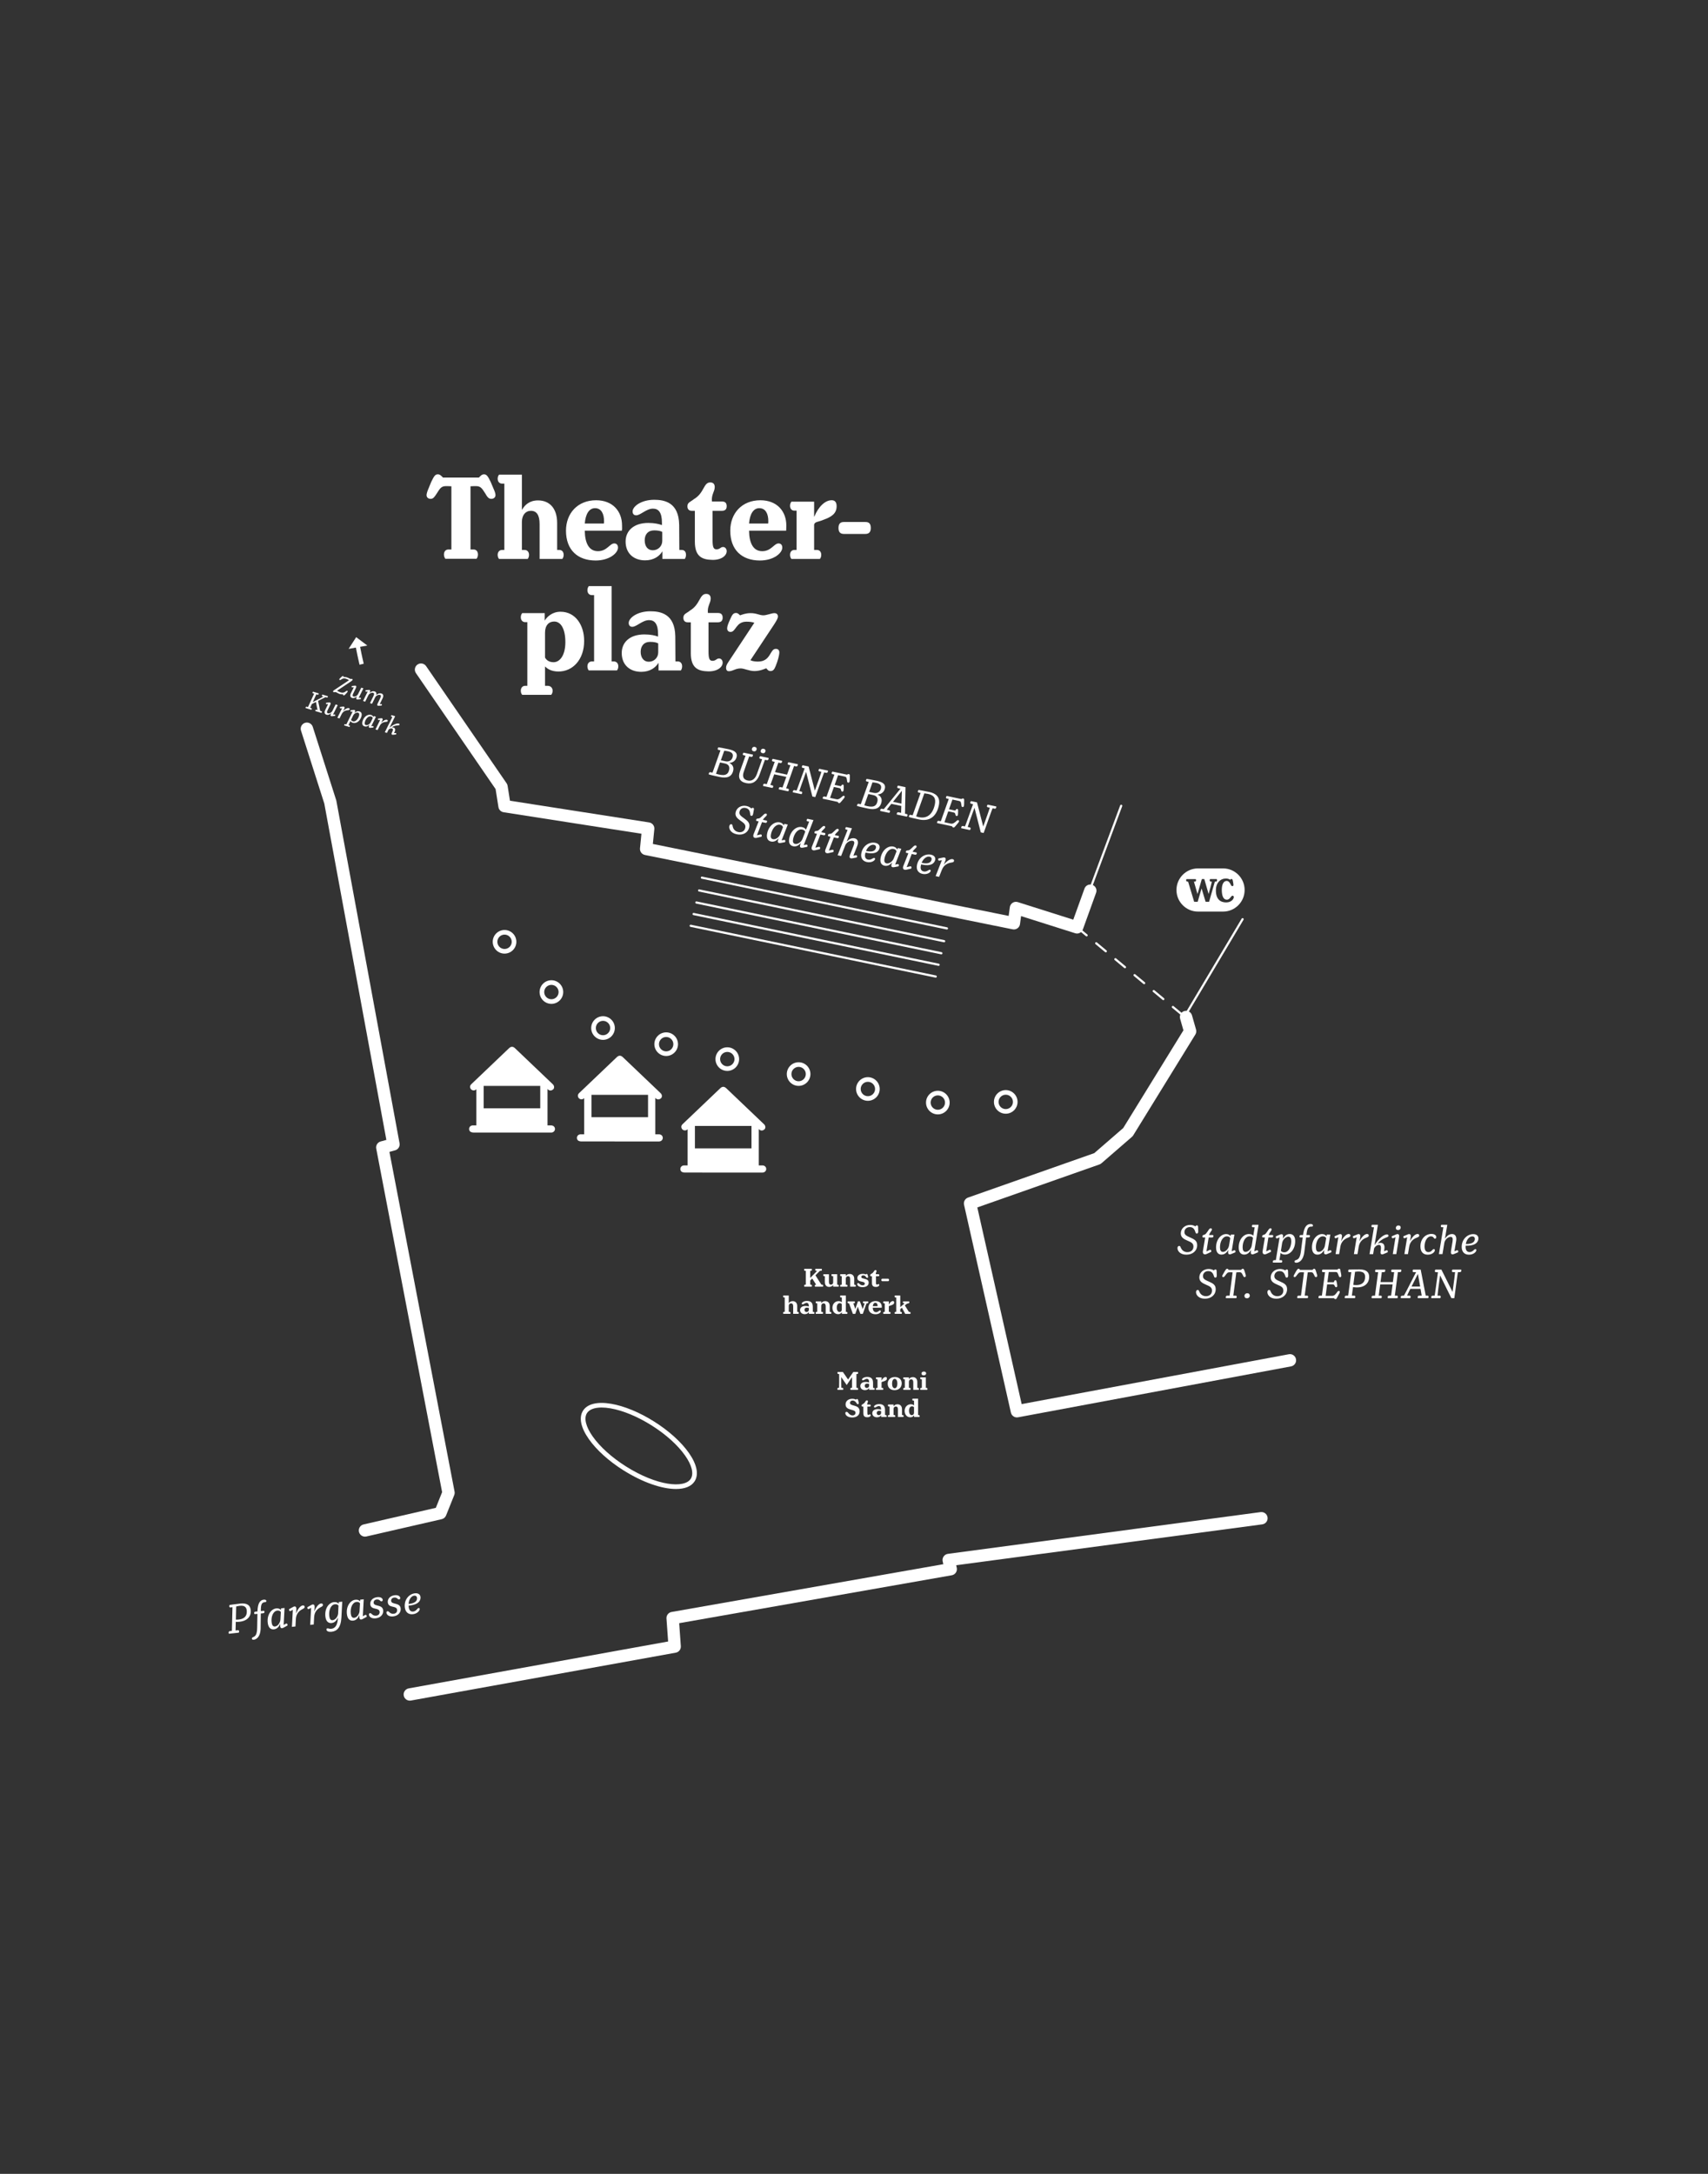 <?xml version="1.0" encoding="UTF-8"?> <svg xmlns="http://www.w3.org/2000/svg" id="Ebene_1" viewBox="0 0 1100 1400"><rect x="0" y="0" width="1100" height="1400" fill="#333333" stroke="none"/><defs><style>.cls-1{fill:#fff;}</style></defs><path class="cls-1" d="M277.41,321.27c1.7,0,2.6-1.5,3.9-3.5,2.1-3.3,2.9-4.7,5.9-4.7.7,0,2,0,3.5.1v40.7h-1.9c-1.7,0-2.9,1.2-2.9,3.3,0,1.4.7,2.4.9,2.7h20.1c.3-.4.9-1.3.9-2.7,0-2.1-1.1-3.3-2.9-3.3h-1.9v-40.7c1.5-.1,2.9-.1,3.6-.1,2.9,0,3.8,1.4,5.9,4.7,1.2,2.1,2.1,3.5,3.9,3.5,1.4,0,2.6-.8,2.7-2.3,0-1.1-.4-2.3-1.2-4.1l-1.9-4.5c-1.8-3.7-2.6-4.9-4.3-4.9-1.5,0-2.4,1.2-3.3,2.1h-23.1c-.9-.9-1.9-2.1-3.3-2.1-1.8,0-2.5,1.2-4.3,4.9l-1.9,4.6c-.7,1.7-1.1,3-1.1,4,.1,1.6,1.3,2.3,2.7,2.3Z"></path><path class="cls-1" d="M323.41,354.17c-1.7,0-2.9,1.2-2.9,3.2,0,1.4.6,2.3.9,2.6h18.4c.3-.3.9-1.2.9-2.6,0-2-1.2-3.2-2.9-3.2h-1.7v-18c0-4.5,2.4-7.2,5.8-7.2,3.8,0,5.6,2.9,5.6,8.5v22.5h14.6c.3-.3.9-1.2.9-2.6,0-2-1.1-3.2-2.8-3.2h-1.4v-17.4c0-9.4-4.9-14.5-12.3-14.5-5.5,0-8.5,2.9-10.3,6h-.1v-22.6h-14.7c-.3.4-.9,1.2-.9,2.6,0,2,1.2,3.2,2.9,3.2h1.4v42.7h-1.4Z"></path><path class="cls-1" d="M383.61,360.97c8.9,0,14.4-4.8,14.4-8.3,0-1.9-1.1-2.7-2.4-2.7-2.9,0-4.7,5-10.5,5s-8.4-5.2-8.5-13.2h23.9c.1-.6.2-1.7.1-3.4,0-9-5.9-16.2-16.7-16.2-12,0-19.4,8.5-19.4,19.6,0,12.4,7.5,19.2,19.1,19.2ZM383.21,327.27c4.1,0,5.8,3.7,5.8,8.3,0,.7,0,1.2-.1,1.6h-12.3c.5-6.2,2.8-9.9,6.6-9.9Z"></path><path class="cls-1" d="M415.51,360.87c5.5,0,9.2-2.7,11-5.7h.1v4.8h14.4c.2-.3.8-1.2.8-2.6,0-2-1-3.2-2.8-3.2h-1.5l-.1-16.1c-.2-14.7-9.7-16.2-16.1-16.2-8.4,0-13.9,4.3-13.9,7.5,0,1.4.7,2.5,2.3,2.5,2.8,0,6.5-4.3,10.8-4.3,3.6,0,5.8,2.4,5.8,9.1v1.5c-1.9-.7-4.7-1.4-8.8-1.4-9.2,0-14.6,4.9-14.6,12,0,7.6,5.2,12.1,12.6,12.1ZM421.31,341.57c2.5,0,4.2.4,5.2,1v5.8c0,3.3-2.6,6-6.1,6-3.3,0-5.2-2.6-5.2-6.4s2.1-6.4,6.1-6.4Z"></path><path class="cls-1" d="M445.51,328.97h2v19.9c0,9.4,4.5,11.6,11.3,11.7,5.9.1,9.2-2.8,9.2-5.6,0-1.6-1.1-2.7-2.3-2.7-1.8,0-1.9,1.5-4.3,1.5-1.9,0-2.5-1.5-2.5-6v-18.8h6c2.4,0,3.1-1.3,3.1-3,0-1.8-.8-3-3-3h-6.5c-.5-4.4,1.8-6.4,1.8-9.3,0-2-1.1-3-2.9-3-4.4,0-3.8,6.8-10.4,10.7-2.3,1.9-4.3,2.1-4.3,4.7,0,1.5.7,2.9,2.8,2.9Z"></path><path class="cls-1" d="M489.41,360.97c8.9,0,14.4-4.8,14.4-8.3,0-1.9-1.1-2.7-2.4-2.7-2.9,0-4.7,5-10.5,5s-8.4-5.2-8.5-13.2h23.9c0-.6.1-1.7.1-3.4,0-9-5.9-16.2-16.7-16.2-12,0-19.4,8.5-19.4,19.6,0,12.4,7.5,19.2,19.1,19.2ZM489.01,327.27c4.1,0,5.8,3.7,5.8,8.3,0,.7,0,1.2-.1,1.6h-12.3c.5-6.2,2.8-9.9,6.6-9.9Z"></path><path class="cls-1" d="M511.61,354.17c-1.7,0-2.8,1.2-2.8,3.2,0,1.4.6,2.3.9,2.6h18.3c.3-.3.9-1.2.9-2.6,0-2-1.1-3.2-2.8-3.2h-1.8v-16.3c.5-2,2.5-1.6,6-3.1,4.9-1.8,8.5-3.8,8.5-8.8,0-2.7-1.3-3.9-3.3-3.8-3.9,0-8.3,3.8-11.1,10.6h-.1v-9.7h-14.6c-.3.4-.9,1.2-.9,2.6,0,2,1.1,3.2,2.8,3.2h1.4v25.3h-1.4Z"></path><path class="cls-1" d="M543.51,343.87h13.8c2.5,0,3.5-1.4,3.5-3.8,0-2.6-.9-3.9-3.5-3.9h-13.8c-2.5,0-3.5,1.3-3.5,3.9,0,2.4,1,3.8,3.5,3.8Z"></path><path class="cls-1" d="M351.11,429.27c1.4,1.5,4.1,3.2,8.6,3.2,9.1,0,16.5-7.6,16.5-19.7,0-10.2-5.6-18.8-15.2-18.8-5.5,0-8.8,3.4-10.2,5.7v-4.8h-14.5c-.3.4-.9,1.2-.9,2.6,0,2,1.2,3.2,2.8,3.2h1.4v41h-1.4c-1.6,0-2.8,1.2-2.8,3.2,0,1.5.6,2.2.9,2.6h18.7c.3-.4.9-1.2.9-2.6,0-2-1.4-3.2-3.2-3.2h-1.7v-12.4h.1ZM351.01,407.47c0-4.8,2.5-7.2,5.9-7.2,4.4,0,7.2,4.9,7.2,13.3s-3.5,12.9-7.6,12.9c-2.8,0-4.6-1.3-5.5-3v-16Z"></path><path class="cls-1" d="M381.21,425.97c-1.7,0-2.9,1.2-2.9,3.2,0,1.4.6,2.3.9,2.6h18.1c.3-.3.9-1.2.9-2.6,0-2-1.2-3.2-2.9-3.2h-1.4v-48.5h-14.7c-.3.4-.9,1.2-.9,2.6,0,2,1.2,3.2,2.9,3.2h1.4v42.7h-1.4Z"></path><path class="cls-1" d="M438.51,431.77c.2-.3.8-1.2.8-2.6,0-2-1.1-3.2-2.8-3.2h-1.5l-.1-16.1c-.2-14.7-9.7-16.2-16.1-16.2-8.4,0-13.9,4.3-13.9,7.5,0,1.4.7,2.5,2.3,2.5,2.8,0,6.5-4.3,10.8-4.3,3.6,0,5.8,2.4,5.8,9.1v1.5c-1.9-.7-4.7-1.4-8.8-1.4-9.2,0-14.6,4.9-14.6,12,0,7.6,5.2,12.1,12.6,12.1,5.5,0,9.2-2.7,11-5.7h.1v4.8h14.4ZM423.91,420.17c0,3.3-2.6,6-6.1,6-3.3,0-5.2-2.7-5.2-6.4s2.1-6.4,6.1-6.4c2.5,0,4.2.4,5.2,1v5.8Z"></path><path class="cls-1" d="M456.21,432.37c5.9.1,9.2-2.8,9.2-5.6,0-1.6-1-2.7-2.3-2.7-1.8,0-1.9,1.5-4.3,1.5-1.9,0-2.5-1.5-2.5-6v-18.8h6c2.4,0,3.1-1.3,3.1-3,0-1.8-.8-3-3-3h-6.5c-.5-4.4,1.8-6.4,1.8-9.3,0-2-1.1-3-2.9-3-4.4,0-3.8,6.8-10.4,10.7-2.3,1.9-4.3,2.1-4.3,4.7,0,1.5.7,2.9,2.8,2.9h2v19.9c0,9.4,4.5,11.6,11.3,11.7Z"></path><path class="cls-1" d="M470.51,406.97c3.5,0,3.4-6.6,10.2-6.6,2.1,0,3.7.2,5.1.7l-16.4,24.8c-1.2,1.8-1.8,2.8-1.8,4.2,0,1.1.4,2.2,1.8,2.2,2.6,0,4.1-1.8,7.6-1.8,2.4,0,5.4,1.7,8.9,1.7,3.7,0,7-1.6,7.6-1.8.4.4,1.1,1.8,2.7,1.8,1.5,0,2.4-.8,3.3-3.1,1.4-3.4,2.4-7.1,2.4-8.9,0-1.7-1.1-2.3-2.3-2.3-3.9,0-3,8.2-11.5,8.2-2.1,0-4-.4-4.8-.9l15.3-23.1c1.5-2.4,2.4-3.8,2.4-5.1,0-1.1-.7-2.1-2.3-2.1-1.8,0-4.9,1.4-7.1,1.4-2.5,0-4.3-1.4-8.2-1.4-3.3,0-5.5,1-6.8,1.4-.7-.6-1.3-1.5-2.6-1.5-1.8,0-2.5,1.2-3.7,3.9-1.3,2.9-2,4.6-2,6,0,1.6,1,2.3,2.2,2.3Z"></path><path class="cls-1" d="M476.01,682.08c0-4.2-3.42-7.61-7.61-7.61s-7.61,3.42-7.61,7.61,3.42,7.61,7.61,7.61,7.61-3.42,7.61-7.61ZM463.77,682.08c0-2.55,2.08-4.63,4.63-4.63s4.63,2.08,4.63,4.63-2.08,4.63-4.63,4.63-4.63-2.08-4.63-4.63Z"></path><path class="cls-1" d="M521.94,691.71c0-4.2-3.42-7.61-7.61-7.61s-7.61,3.42-7.61,7.61,3.42,7.61,7.61,7.61,7.61-3.42,7.61-7.61ZM514.33,696.34c-2.55,0-4.63-2.08-4.63-4.63s2.08-4.63,4.63-4.63,4.63,2.08,4.63,4.63-2.08,4.63-4.63,4.63Z"></path><path class="cls-1" d="M332.55,606.53c0-4.2-3.42-7.61-7.61-7.61s-7.61,3.42-7.61,7.61,3.42,7.61,7.61,7.61,7.61-3.42,7.61-7.61ZM320.31,606.53c0-2.55,2.08-4.63,4.63-4.63s4.63,2.08,4.63,4.63-2.08,4.63-4.63,4.63-4.63-2.08-4.63-4.63Z"></path><path class="cls-1" d="M647.73,702.03c-4.2,0-7.61,3.42-7.61,7.61s3.42,7.61,7.61,7.61,7.61-3.42,7.61-7.61-3.42-7.61-7.61-7.61ZM647.73,714.27c-2.55,0-4.63-2.08-4.63-4.63s2.08-4.63,4.63-4.63,4.63,2.08,4.63,4.63-2.08,4.63-4.63,4.63Z"></path><path class="cls-1" d="M395.97,662.07c0-4.2-3.42-7.61-7.61-7.61s-7.61,3.42-7.61,7.61,3.42,7.61,7.61,7.61,7.61-3.42,7.61-7.61ZM383.73,662.07c0-2.55,2.08-4.63,4.63-4.63s4.63,2.08,4.63,4.63-2.08,4.63-4.63,4.63-4.63-2.08-4.63-4.63Z"></path><path class="cls-1" d="M362.73,638.89c0-4.2-3.42-7.61-7.61-7.61s-7.61,3.42-7.61,7.61,3.42,7.61,7.61,7.61,7.61-3.42,7.61-7.61ZM355.12,643.53c-2.55,0-4.63-2.08-4.63-4.63s2.08-4.63,4.63-4.63,4.63,2.08,4.63,4.63-2.08,4.63-4.63,4.63Z"></path><path class="cls-1" d="M558.94,693.71c-4.2,0-7.61,3.42-7.61,7.61s3.42,7.61,7.61,7.61,7.61-3.42,7.61-7.61-3.42-7.61-7.61-7.61ZM558.94,705.96c-2.55,0-4.63-2.08-4.63-4.63s2.08-4.63,4.63-4.63,4.63,2.08,4.63,4.63-2.08,4.63-4.63,4.63Z"></path><path class="cls-1" d="M603.99,717.69c4.2,0,7.61-3.42,7.61-7.61s-3.42-7.61-7.61-7.61-7.61,3.42-7.61,7.61,3.42,7.61,7.61,7.61ZM603.99,705.44c2.55,0,4.63,2.08,4.63,4.63s-2.08,4.63-4.63,4.63-4.63-2.08-4.63-4.63,2.08-4.63,4.63-4.63Z"></path><path class="cls-1" d="M436.65,672.46c0-4.2-3.42-7.61-7.61-7.61s-7.61,3.42-7.61,7.61,3.42,7.61,7.61,7.61,7.61-3.42,7.61-7.61ZM424.4,672.46c0-2.55,2.08-4.63,4.63-4.63s4.63,2.08,4.63,4.63-2.08,4.63-4.63,4.63-4.63-2.08-4.63-4.63Z"></path><path class="cls-1" d="M401.53,946.9c12.42,7.85,24.83,12.03,33.83,12.03,5.61,0,9.9-1.63,12.03-5,2.78-4.4,1.44-10.89-3.76-18.28-4.94-7.02-12.86-14.17-22.29-20.12-9.43-5.96-19.28-10.03-27.75-11.48-8.91-1.52-15.34.06-18.12,4.46-2.78,4.4-1.44,10.89,3.76,18.28,4.94,7.02,12.86,14.17,22.29,20.12ZM378.01,910.09c1.5-2.38,4.84-3.63,9.46-3.63,1.71,0,3.6.17,5.63.52,8.08,1.38,17.55,5.31,26.66,11.06,9.1,5.75,16.72,12.61,21.44,19.32,4.4,6.25,5.74,11.7,3.68,14.97-4.02,6.36-21.75,4.68-41.75-7.95-9.1-5.75-16.72-12.61-21.44-19.32-4.4-6.25-5.74-11.7-3.68-14.97Z"></path><path class="cls-1" d="M811.87,973.81l-201.41,26.9c-1.1.15-2.1.75-2.73,1.66-.64.91-.86,2.05-.62,3.14l.41,1.85-175.01,30.77c-2.01.35-3.42,2.17-3.28,4.2l1.06,14.81-167.07,30.2c-2.16.39-3.6,2.46-3.21,4.62.35,1.92,2.02,3.27,3.91,3.27.24,0,.47-.02.71-.06l170.58-30.83c2-.36,3.4-2.17,3.26-4.2l-1.06-14.79,175.57-30.87c1.07-.19,2.01-.8,2.62-1.71.6-.9.81-2.01.58-3.07l-.37-1.67,197.12-26.33c2.18-.29,3.71-2.29,3.41-4.47-.29-2.18-2.29-3.71-4.47-3.41Z"></path><path class="cls-1" d="M245.16,735.11c-2,.55-3.25,2.54-2.86,4.58l42.43,221.26-4.04,10.11-46.52,10.69c-2.14.49-3.48,2.62-2.99,4.77.42,1.84,2.06,3.09,3.87,3.09.29,0,.59-.03.89-.1l48.55-11.15c1.27-.29,2.32-1.19,2.8-2.4l5.25-13.12c.28-.71.36-1.48.21-2.23l-41.95-218.79,3.66-1c1.99-.54,3.24-2.52,2.86-4.56l-40.68-220.44c-.03-.17-.07-.33-.12-.49l-15.09-47.24c-.67-2.09-2.9-3.25-5-2.58-2.09.67-3.25,2.91-2.58,5l15.01,47,39.97,216.6-3.69,1.01Z"></path><path class="cls-1" d="M319.18,508.2l1.83,11.58c.27,1.71,1.61,3.04,3.31,3.31l88.79,13.85-.94,9.38c-.2,2.03,1.17,3.89,3.17,4.29l236.84,47.89c1.08.22,2.2-.02,3.1-.66.9-.64,1.49-1.62,1.63-2.71l.69-5.15,34.85,11.04c.4.13.8.19,1.2.19.94,0,1.84-.35,2.55-.94l3.17,2.63c.13.11.29.16.45.16.2,0,.4-.09.54-.25.25-.3.21-.74-.09-.99l-3.16-2.63c.11-.19.21-.4.28-.61l8.53-23.62c.71-1.96-.22-4.12-2.09-4.97l18.91-50.81c.13-.36-.05-.77-.41-.9-.36-.13-.76.05-.9.41l-18.96,50.95c-1.73-.12-3.4.9-4.02,2.61l-7.23,20.03-35.72-11.31c-1.12-.35-2.34-.2-3.33.43-.99.63-1.65,1.67-1.81,2.83l-.75,5.63-229.15-46.34.95-9.54c.21-2.1-1.26-4-3.34-4.32l-89.64-13.99-1.52-9.6c-.09-.59-.31-1.14-.65-1.63l-51.83-75.45c-1.24-1.81-3.72-2.27-5.53-1.03-1.81,1.24-2.27,3.72-1.03,5.53l51.32,74.71Z"></path><path class="cls-1" d="M830.04,872.15l-172.06,32.1-28.56-126.65,78.67-27.69c.47-.17.91-.42,1.28-.75l19.68-17.06c.31-.26.57-.57.78-.92l40.02-64.95c.59-.95.74-2.1.44-3.18l-2.62-9.19c-.31-1.1-1.06-1.96-2.01-2.44l35.2-59.09c.2-.33.09-.76-.24-.96-.33-.2-.76-.09-.96.24l-35.37,59.39c-.5-.06-1.02-.02-1.53.13-.72.2-1.33.6-1.8,1.1l-5.13-4.26c-.3-.25-.74-.21-.99.09-.25.3-.21.74.09.99l5.25,4.36c-.34.8-.42,1.73-.16,2.63l2.14,7.5-38.78,62.94-18.65,16.16-81.3,28.62c-1.9.67-3,2.66-2.56,4.63l30.18,133.84c.42,1.84,2.05,3.1,3.87,3.1.24,0,.49-.02.73-.07l175.83-32.8c2.16-.4,3.58-2.48,3.18-4.64-.4-2.16-2.48-3.58-4.64-3.18Z"></path><path class="cls-1" d="M717.8,617.3c-.25.3-.21.74.09.99l6.17,5.13c.13.11.29.16.45.16.2,0,.4-.09.54-.25.25-.3.21-.74-.09-.99l-6.17-5.13c-.3-.25-.74-.21-.99.09Z"></path><path class="cls-1" d="M748.76,643.94c.13.11.29.16.45.16.2,0,.4-.09.54-.25.25-.3.21-.74-.09-.99l-6.17-5.13c-.3-.25-.74-.21-.99.09-.25.3-.21.74.09.99l6.17,5.13Z"></path><path class="cls-1" d="M705.46,607.04c-.25.3-.21.74.09.99l6.17,5.13c.13.11.29.16.45.16.2,0,.4-.09.54-.25.25-.3.21-.74-.09-.99l-6.17-5.13c-.3-.25-.74-.21-.99.09Z"></path><path class="cls-1" d="M736.42,633.68c.13.11.29.16.45.16.2,0,.4-.09.54-.25.25-.3.21-.74-.09-.99l-6.17-5.13c-.3-.25-.74-.21-.99.09-.25.3-.21.74.09.99l6.17,5.13Z"></path><path class="cls-1" d="M446.02,588.5c-.08.38.17.75.54.83l157.8,32.68s.1.01.14.01c.32,0,.62-.23.68-.56.08-.38-.16-.75-.54-.83l-157.8-32.68c-.38-.08-.75.16-.83.54Z"></path><path class="cls-1" d="M609.7,598.6s.1.01.14.01c.32,0,.62-.23.69-.56.08-.38-.17-.75-.54-.83l-157.8-32.68c-.38-.08-.75.16-.83.54-.08.38.17.75.54.83l157.8,32.68Z"></path><path class="cls-1" d="M449.58,573.33c-.08.38.17.75.54.83l157.8,32.68s.1.01.14.01c.32,0,.62-.23.68-.56.08-.38-.17-.75-.54-.83l-157.8-32.68c-.38-.08-.75.16-.83.54Z"></path><path class="cls-1" d="M447.8,581.08c-.08.38.17.75.54.83l157.8,32.68s.1.01.14.01c.32,0,.62-.23.68-.56.08-.38-.17-.75-.54-.83l-157.8-32.68c-.38-.08-.75.16-.83.54Z"></path><path class="cls-1" d="M602.63,629.61c.32,0,.62-.23.69-.56.08-.38-.17-.75-.54-.83l-157.8-32.68c-.38-.08-.75.16-.83.54-.08.38.17.75.54.83l157.8,32.68s.1.01.14.01Z"></path><path class="cls-1" d="M771.59,587.08h16.07c7.68,0,13.91-6.23,13.91-13.91s-6.23-13.91-13.91-13.91h-16.07c-7.68,0-13.91,6.23-13.91,13.91s6.23,13.91,13.91,13.91ZM789.54,565.79c1.34,0,2.2.42,2.76.78.2-.31.47-.51.78-.51.51,0,.73.38.89,1.14.18.82.42,2.14.42,2.76,0,.47-.31.71-.73.71-.47,0-.73-.33-.98-.87-.65-1.49-1.51-2.47-2.65-2.47-2.11,0-3.16,2.4-3.16,5.74,0,3.78.98,6.34,3.21,6.34,1.31,0,2.03-.98,2.58-1.69.38-.53.69-.87,1.11-.87.56,0,.82.36.82.89,0,1.4-1.78,3.43-4.9,3.43-3.56,0-6.63-1.87-6.63-7.75,0-4.96,2.96-7.64,6.48-7.64ZM764.17,566.15h5.88c.07.09.25.36.25.73,0,.58-.31.91-.85.91h-.53l2.29,7.9h.04l2.76-9.55h1.6l2.76,9.55h.04l1.18-4.3c.4-1.47.67-2.58.89-3.61h-.58c-.47,0-.82-.33-.82-.91,0-.38.18-.65.29-.73h4.21c.09.09.25.36.25.73,0,.58-.31.91-.82.91h-.6c-.18.58-.58,1.98-1.09,3.76l-2.63,9.22h-2.25l-2.56-8.48h-.07l-2.47,8.48h-2.27l-3.9-12.98h-.4c-.53,0-.87-.33-.87-.91,0-.38.18-.65.27-.73Z"></path><path class="cls-1" d="M764.75,806.41c-2.44,0-3.72-1.6-4.26-2.83-.28-.7-.39-1.18-1.04-1.18-.7,0-1.12.56-1.12,1.43,0,1.79,1.71,4.2,5.74,4.2s6.94-2.49,6.94-6.13c0-2.86-1.85-3.75-4.39-4.9-2.27-1.01-3.81-1.62-3.81-3.5,0-1.65,1.15-3.25,3.47-3.25,2.49,0,3.16,1.93,3.64,3.36.17.53.34.84.87.84.62,0,.9-.5.9-1.46,0-.59-.06-2.02-.08-2.69-.03-.64-.11-1.15-.76-1.15-.39,0-.7.22-1.01.64-.98-.64-2.21-.92-3.36-.92-3.42,0-6.02,2.38-6.02,5.43,0,2.69,2.04,3.7,4.34,4.7,2.24.98,3.81,1.57,3.81,3.78,0,2.32-1.68,3.61-3.86,3.61Z"></path><path class="cls-1" d="M779.76,791.04c-1.06,0-1.48,1.51-3.11,3.47-.98,1.09-2.27.45-2.27,1.82,0,.42.2.62.59.62h1.2l-1.46,8.71c-.25,1.6.53,2.18,1.32,2.18.48,0,.9-.17,1.43-.42l2.55-1.2c.06-.08.08-.28.08-.5,0-.59-.36-1.06-1.06-.76l-2.04.95v-.03l1.43-8.93h2.3c.53,0,.78-.48.78-.95,0-.36-.14-.62-.53-.62h-2.32c.78-2.21,1.85-2.69,1.85-3.61,0-.48-.36-.73-.73-.73Z"></path><path class="cls-1" d="M786.73,807.97c2.16,0,3.47-1.54,4.34-3.02h.03l-.14.9c-.22,1.48.34,1.99,1.04,1.99.36,0,.67-.14,1.06-.28l2.55-1.06c.03-.11.08-.31.08-.53,0-.59-.36-1.04-1.06-.73l-1.37.59-.03-.03,1.76-10.75h-2.3l-.14,1.04h-.03c-.53-.7-1.4-1.34-2.86-1.34-3.28,0-6.49,3.39-6.49,8.57,0,3.3,1.48,4.68,3.56,4.68ZM790.17,796.22c1.12,0,1.74.45,2.16,1.12l-.81,4.84c-.34,2.04-2.13,4.06-3.92,4.06-1.32,0-1.9-1.06-1.9-2.97,0-3.72,1.82-7.06,4.48-7.06Z"></path><path class="cls-1" d="M807.11,795.82c-.42-.59-1.34-1.09-2.8-1.09-3.25,0-6.55,3.25-6.55,8.65,0,3.16,1.46,4.59,3.56,4.59s3.47-1.48,4.37-3.02h.06l-.17.9c-.22,1.48.28,1.99,1.01,1.99.36,0,.67-.14,1.09-.28l2.52-1.06c.03-.08.08-.36.08-.53,0-.56-.36-1.04-1.06-.73l-1.37.59-.03-.03,2.74-17.02h-3.95c-.11.06-.34.36-.34.9,0,.39.2.67.59.67h1.2l-.92,5.49h-.03ZM806.16,802.18c-.39,2.24-2.32,4.06-3.98,4.06-1.37,0-1.9-1.15-1.9-2.97,0-3.58,1.71-7.06,4.45-7.06,1.12,0,1.85.39,2.21.98l-.78,4.98Z"></path><path class="cls-1" d="M813.44,796.94h1.2l-1.46,8.71c-.25,1.6.53,2.18,1.32,2.18.48,0,.9-.17,1.43-.42l2.55-1.2c.06-.08.08-.28.08-.5,0-.59-.36-1.06-1.06-.76l-2.04.95v-.03l1.43-8.93h2.3c.53,0,.78-.48.78-.95,0-.36-.14-.62-.53-.62h-2.32c.78-2.21,1.85-2.69,1.85-3.61,0-.48-.36-.73-.73-.73-1.06,0-1.48,1.51-3.11,3.47-.98,1.09-2.27.45-2.27,1.82,0,.42.2.62.59.62Z"></path><path class="cls-1" d="M820.67,811.56c-.67,0-.95.45-.95,1.12,0,.22.08.39.08.45h5.63c.08-.06.34-.34.34-.9,0-.39-.22-.67-.67-.67h-1.12l.78-4.68h.03c.45.56,1.26,1.09,2.77,1.09,3.42,0,6.58-3.44,6.58-8.68,0-3.16-1.46-4.56-3.56-4.56s-3.47,1.46-4.37,3.02h-.03l.14-.87c.2-1.48-.25-2.04-.98-2.04-.36,0-.67.14-1.09.31l-2.52,1.06c-.06.08-.08.31-.08.48,0,.62.36,1.06,1.06.78l1.34-.59.03.03-2.41,14.64h-1.01ZM825.73,800.53c.39-2.32,2.41-4.09,3.98-4.09,1.37,0,1.9,1.15,1.9,2.97,0,3.42-1.65,7.08-4.42,7.08-1.18,0-1.88-.39-2.24-.98l.78-4.98Z"></path><path class="cls-1" d="M833.69,812.4c0,.48.28.81,1.15.81,1.57,0,4.48-1.2,5.18-6.86l1.15-9.43h1.65c.59,0,.84-.45.84-.98,0-.34-.2-.56-.67-.56h-1.62c.45-4.34,1.15-5.57,3.44-5.43.5.03.78-.28.78-.67,0-.45-.31-1.01-1.51-1.01-2.44,0-4.17,1.76-4.9,7.11h-1.4c-.67,0-.84.42-.84.98,0,.36.2.56.62.56h1.43l-1.12,8.73c-.48,3.7-1.29,4.96-2.44,5.54-.95.5-1.74.42-1.74,1.2Z"></path><path class="cls-1" d="M852.84,804.95h.03l-.14.9c-.22,1.48.34,1.99,1.04,1.99.36,0,.67-.14,1.06-.28l2.55-1.06c.03-.11.08-.31.08-.53,0-.59-.36-1.04-1.06-.73l-1.37.59-.03-.03,1.76-10.75h-2.3l-.14,1.04h-.03c-.53-.7-1.4-1.34-2.86-1.34-3.28,0-6.49,3.39-6.49,8.57,0,3.3,1.48,4.68,3.56,4.68s3.47-1.54,4.34-3.02ZM847.46,803.27c0-3.72,1.82-7.06,4.48-7.06,1.12,0,1.74.45,2.16,1.12l-.81,4.84c-.34,2.04-2.13,4.06-3.92,4.06-1.32,0-1.9-1.06-1.9-2.97Z"></path><path class="cls-1" d="M869.69,795.74c.03-.62-.36-1.04-1.09-1.04-1.51,0-3.53,1.96-4.82,4.68h-.03l.45-2.58c.28-1.48-.28-2.04-1.01-2.04-.36,0-.67.14-1.06.31l-2.52,1.06c-.08.08-.11.28-.11.45,0,.64.36,1.09,1.06.78l1.34-.56.03.03-1.79,10.83h2.3l.78-4.73c.59-3.56,2.91-5.07,4.68-5.77,1.12-.45,1.79-.67,1.79-1.43Z"></path><path class="cls-1" d="M872.38,797.36l1.34-.56.03.03-1.79,10.83h2.3l.78-4.73c.59-3.56,2.91-5.07,4.68-5.77,1.12-.45,1.79-.67,1.79-1.43.03-.62-.36-1.04-1.09-1.04-1.51,0-3.53,1.96-4.82,4.68h-.03l.45-2.58c.28-1.48-.28-2.04-1.01-2.04-.36,0-.67.14-1.06.31l-2.52,1.06c-.08.08-.11.28-.11.45,0,.64.36,1.09,1.06.78Z"></path><path class="cls-1" d="M884.34,807.67l.62-3.72c.59-1.15,1.88-2.21,3.16-2.21,1.43,0,1.32,1.88,1.18,3l-.17,1.15c-.22,1.43.25,1.96.98,1.96.36,0,.73-.14,1.12-.31l2.46-1.04c.08-.11.08-.28.08-.53,0-.59-.34-1.04-1.04-.73l-1.37.59v-.03l.2-1.34c.39-2.55-.42-4.06-2.58-4.06-.56,0-1.18.2-1.57.45l-.06-.03c1.04-1.43,2.69-2.74,4.95-3.67,1.15-.45,1.93-.59,1.93-1.34,0-.53-.34-.84-1.01-.84-1.85,0-5.18,2.38-7.89,6.83h-.06l2.13-13.02h-3.81c-.08.06-.34.34-.34.9,0,.39.22.67.62.67h1.01l-2.86,17.33h2.3Z"></path><path class="cls-1" d="M897.38,797.36l1.34-.56.03.03-1.76,10.83h2.27l1.79-11c.22-1.48-.31-1.9-1.04-1.9-.36,0-.67.14-1.06.31l-2.52,1.06c-.06.08-.11.28-.11.48,0,.62.36,1.04,1.06.76Z"></path><path class="cls-1" d="M900.41,792.16c1.06,0,1.68-.76,1.68-1.6s-.48-1.34-1.48-1.34-1.65.73-1.65,1.57.45,1.37,1.46,1.37Z"></path><path class="cls-1" d="M904.89,797.36l1.34-.56.03.03-1.79,10.83h2.3l.78-4.73c.59-3.56,2.91-5.07,4.68-5.77,1.12-.45,1.79-.67,1.79-1.43.03-.62-.36-1.04-1.09-1.04-1.51,0-3.53,1.96-4.82,4.68h-.03l.45-2.58c.28-1.48-.28-2.04-1.01-2.04-.36,0-.67.14-1.06.31l-2.52,1.06c-.08.08-.11.28-.11.45,0,.64.36,1.09,1.06.78Z"></path><path class="cls-1" d="M919.53,808.03c2.77,0,4.56-1.71,4.56-2.88,0-.42-.22-.73-.67-.73-.95,0-1.43,1.96-3.39,1.96-1.85,0-2.58-1.37-2.58-3.72,0-3.56,1.85-6.47,4.09-6.44,1.96,0,1.65,1.51,2.63,1.51.45,0,.84-.36.84-1.04,0-1.06-1.04-2.02-3.11-2.02-3.86,0-7.11,3.16-7.11,7.98,0,3.53,1.74,5.38,4.73,5.38Z"></path><path class="cls-1" d="M929,807.67l1.2-7.28c.31-1.9,2.24-3.84,4.06-3.84,1.12,0,1.57.84,1.23,2.94l-1.04,6.36c-.22,1.46.28,1.99,1.01,1.99.36,0,.67-.11,1.06-.28l2.55-1.06c.03-.11.08-.31.08-.53,0-.59-.36-1.04-1.06-.73l-1.37.59-.03-.03,1.12-6.66c.48-3.02-.81-4.4-2.58-4.4-1.9,0-3.33,1.06-4.62,3.02h-.03l1.51-8.99h-3.81c-.08.06-.34.34-.34.9,0,.39.2.67.62.67h1.01l-2.88,17.33h2.3Z"></path><path class="cls-1" d="M952.15,797.53c0-1.6-1.15-2.74-3.36-2.74-3.7,0-7.42,3.22-7.42,8.29,0,3,1.68,4.96,4.68,4.96s4.76-1.88,4.76-2.91c0-.42-.22-.67-.62-.67-.87,0-1.65,1.9-3.78,1.9s-2.72-2.1-2.46-4.12c6.64.2,8.2-2.63,8.2-4.7ZM948.2,796.24c1.01,0,1.65.62,1.65,1.54,0,1.57-.92,3.44-5.82,3.39.42-2.77,2.24-4.93,4.17-4.93Z"></path><path class="cls-1" d="M778.22,818.62c2.49,0,3.16,1.93,3.64,3.36.17.53.34.84.87.84.62,0,.9-.5.9-1.46,0-.59-.06-2.02-.08-2.69-.03-.64-.11-1.15-.76-1.15-.39,0-.7.22-1.01.64-.98-.64-2.21-.92-3.36-.92-3.42,0-6.02,2.38-6.02,5.43,0,2.69,2.04,3.7,4.34,4.7,2.24.98,3.81,1.57,3.81,3.78,0,2.32-1.68,3.61-3.86,3.61-2.44,0-3.72-1.6-4.26-2.83-.28-.7-.39-1.18-1.04-1.18-.7,0-1.12.56-1.12,1.43,0,1.79,1.71,4.2,5.74,4.2s6.94-2.49,6.94-6.13c0-2.86-1.85-3.75-4.4-4.9-2.27-1.01-3.81-1.62-3.81-3.5,0-1.65,1.15-3.25,3.47-3.25Z"></path><path class="cls-1" d="M798.32,819.32c1.15,0,1.4.5,2.13,1.96.28.62.5,1.2,1.06,1.2.36,0,.84-.22.84-.81,0-.39-.14-.92-.31-1.4l-.42-1.37c-.45-1.4-.67-1.82-1.23-1.82-.48,0-.78.42-1.09.73h-8.06c-.2-.31-.39-.73-.9-.73-.53,0-.87.42-1.71,1.82l-.78,1.4c-.34.62-.7,1.15-.7,1.57,0,.45.36.62.67.62.53,0,.92-.59,1.37-1.2,1.09-1.43,1.48-1.96,2.66-1.96.53,0,1.29,0,1.99.08l-1.96,15.01h-1.46c-.76,0-.98.42-.98,1.06,0,.31.11.5.14.56h6.55c.14-.17.34-.48.34-.9,0-.5-.25-.73-.76-.73h-1.43l1.96-15.01c.76-.08,1.51-.08,2.07-.08Z"></path><path class="cls-1" d="M803.08,836.11c1.06,0,1.82-.78,1.82-1.65s-.53-1.6-1.6-1.6-1.85.81-1.85,1.68c0,.95.59,1.57,1.62,1.57Z"></path><path class="cls-1" d="M824.19,818.62c2.49,0,3.16,1.93,3.64,3.36.17.53.34.84.87.84.62,0,.9-.5.9-1.46,0-.59-.06-2.02-.08-2.69-.03-.64-.11-1.15-.76-1.15-.39,0-.7.22-1.01.64-.98-.64-2.21-.92-3.36-.92-3.42,0-6.02,2.38-6.02,5.43,0,2.69,2.04,3.7,4.34,4.7,2.24.98,3.81,1.57,3.81,3.78,0,2.32-1.68,3.61-3.86,3.61-2.44,0-3.72-1.6-4.26-2.83-.28-.7-.39-1.18-1.04-1.18-.7,0-1.12.56-1.12,1.43,0,1.79,1.71,4.2,5.74,4.2s6.94-2.49,6.94-6.13c0-2.86-1.85-3.75-4.39-4.9-2.27-1.01-3.81-1.62-3.81-3.5,0-1.65,1.15-3.25,3.47-3.25Z"></path><path class="cls-1" d="M847.6,818.9c-.45-1.4-.67-1.82-1.23-1.82-.48,0-.78.42-1.09.73h-8.06c-.2-.31-.39-.73-.9-.73-.53,0-.87.42-1.71,1.82l-.78,1.4c-.34.62-.7,1.15-.7,1.57,0,.45.36.62.67.62.53,0,.92-.59,1.37-1.2,1.09-1.43,1.48-1.96,2.66-1.96.53,0,1.29,0,1.99.08l-1.96,15.01h-1.46c-.76,0-.98.42-.98,1.06,0,.31.11.5.14.56h6.55c.14-.17.34-.48.34-.9,0-.5-.25-.73-.76-.73h-1.43l1.96-15.01c.76-.08,1.51-.08,2.07-.08,1.15,0,1.4.5,2.13,1.96.28.62.5,1.2,1.06,1.2.36,0,.84-.22.84-.81,0-.39-.14-.92-.31-1.4l-.42-1.37Z"></path><path class="cls-1" d="M863.28,818.17c-.14-.64-.25-1.15-.84-1.15-.53,0-.9.45-1.18.62h-9.52c-.03.06-.34.36-.34.9,0,.5.2.73.76.73h1.2l-2.02,15.15h-1.23c-.7,0-.98.42-.98,1.06,0,.31.14.5.2.56h9.8c.28.34.53.62.92.62.45,0,.7-.28,1.09-1.01,1.37-2.58,1.71-3.05,1.71-3.64,0-.42-.31-.64-.64-.64-.59,0-.87.53-1.54,1.43-.78,1.01-1.46,1.74-2.8,1.74h-4.12l.95-7.39h3.67c.87,0,1.04.59,1.26,1.04.28.56.45.78.84.78.48,0,.78-.34.78-.84,0-.59-.22-1.57-.45-2.74-.17-.76-.39-.92-.73-.92-.67,0-.78.7-1.06,1.29h-4.12l.87-6.58h4.42c1.06,0,1.29.53,1.85,2.02.28.76.36,1.34.98,1.34.42,0,.84-.25.84-.95,0-.34-.06-.7-.14-1.12l-.45-2.27Z"></path><path class="cls-1" d="M875.35,817.5c-3.05,0-6.22.08-6.75.14-.03.06-.31.34-.31.9s.22.73.73.73h1.26l-2.04,15.15h-1.23c-.73,0-.98.42-.98,1.09,0,.31.11.48.14.53h6.33c.11-.06.34-.36.34-.9,0-.5-.22-.73-.7-.73h-1.51l.76-5.51c6.69,1.06,10.39-1.99,10.39-6.58,0-3-1.79-4.82-6.41-4.82ZM871.57,827.46l1.12-8.4c5.54-.84,6.49,1.2,6.49,3.25,0,3.36-1.99,5.91-7.61,5.15Z"></path><path class="cls-1" d="M902.51,818.17c0-.28-.08-.48-.14-.53h-6.07c-.06.06-.34.36-.34.9,0,.5.22.73.73.73h1.2l-.84,6.41h-7.95l.84-6.41h1.26c.7,0,.95-.42.95-1.09,0-.28-.08-.48-.14-.53h-6.08c-.03.06-.34.36-.34.9,0,.5.2.73.76.73h1.2l-2.02,15.15h-1.23c-.7,0-.98.42-.98,1.06,0,.31.14.5.2.56h6.05c.08-.06.34-.36.34-.9,0-.5-.25-.73-.73-.73h-1.26l.98-7.22h7.98l-.98,7.22h-1.2c-.76,0-1.01.42-1.01,1.06,0,.31.11.5.14.56h6.1c.06-.06.31-.36.31-.9,0-.5-.2-.73-.73-.73h-1.2l1.99-15.15h1.23c.73,0,.98-.42.98-1.09Z"></path><path class="cls-1" d="M919.31,834.41h-1.09l-3.25-16.77h-4.87c-.08.06-.34.36-.34.9s.25.73.73.73h1.51l-6.08,11.87c-.76,1.46-1.48,2.74-1.74,3.28h-.95c-.9,0-1.12.48-1.12,1.06,0,.31.14.5.2.56h5.82c.06-.06.34-.36.34-.87,0-.59-.31-.76-.81-.76h-1.4c.11-.42.5-1.32,1.23-2.77l.81-1.6h6.55l.78,4.37h-1.65c-.7,0-.95.39-.95,1.09,0,.28.11.48.14.53h6.55c.06-.06.31-.36.31-.9,0-.48-.22-.73-.73-.73ZM909.06,828.55l4.09-8.09h.03l1.43,8.09h-5.54Z"></path><path class="cls-1" d="M935.43,817.64c-.06.06-.34.36-.34.9,0,.5.22.73.76.73h1.26c-.06.5-.2,2.21-.45,4l-1.15,8.68h-.06l-7.14-14.31h-3.86c-.06.06-.36.36-.36.9,0,.5.22.76.76.76h1.23l-1.43,10.5c-.34,2.55-.59,4.14-.7,4.62h-1.23c-.7,0-.98.42-.98,1.09,0,.28.11.48.14.53h5.63c.08-.06.34-.36.34-.9,0-.5-.22-.73-.76-.73h-1.29c.06-.5.2-2.18.45-4.03l1.2-8.93h.06l7.22,14.59h1.9l1.62-12.15c.34-2.58.59-4.14.7-4.62h1.23c.7,0,.95-.45.95-1.09,0-.28-.08-.48-.14-.53h-5.57Z"></path><path class="cls-1" d="M214.8,445.74c.6.18.91-.16,1.53.03.74.23,1.49.88,2.56,1.2.85.26,1.82.14,2.01.18.07.2,0,.55.42.68.37.11.71-.24,1.13-.66.6-.6,1.35-1.43,1.46-1.79.08-.27-.05-.44-.28-.51-.84-.26-1.62,1.85-4.2,1.04-.85-.26-1.92-.79-2.36-1.09l8.55-5.71c.96-.64,1.33-.93,1.44-1.3.06-.2.03-.47-.27-.56-.37-.11-.74.1-1.21-.04-.35-.11-1.22-.68-2.31-1.02-.99-.3-1.71-.21-1.95-.25-.03-.1-.01-.44-.38-.56-.4-.12-.76.28-1.42.92-.47.46-.9.84-.98,1.11-.1.32.06.47.26.54.82.25,1.57-1.59,3.96-.86.69.21,1.48.56,2.05.96l-9.48,6.3c-.44.29-.73.54-.8.76-.07.23.02.54.27.61Z"></path><path class="cls-1" d="M232.66,442.86l-2.04,4.11c-.5,1.04-1.91,1.92-2.96,1.6-.65-.2-.75-.8-.17-1.97l1.75-3.58c.42-.84.21-1.27-.23-1.41-.22-.07-.41-.03-.69-.01l-1.7.18s-.1.15-.14.29c-.11.35.03.68.48.64l.91-.11v.02s-1.86,3.78-1.86,3.78c-.85,1.7-.33,2.75.74,3.08,1.09.33,2.1-.09,3.13-1.02h.02s-.26.55-.26.55c-.41.85-.22,1.27.2,1.4.23.07.47.03.71.02l1.71-.19s.1-.15.13-.25c.11-.37-.02-.7-.49-.66l-.91.11,3.05-6.15-1.37-.42Z"></path><path class="cls-1" d="M235.42,444.8c-.11.37.03.69.5.65l.91-.11v.02s-3.02,6.1-3.02,6.1l1.37.42,2.05-4.13c.53-1.08,2.04-1.88,3.13-1.55.67.2.78.79.2,1.98l-2.28,4.65,1.32.4,2.03-4.14c.53-1.08,2.04-1.88,3.13-1.55.65.2.77.78.18,1.98l-1.75,3.62c-.42.82-.23,1.23.21,1.36.24.07.42.06.69.03l1.7-.18c.05-.06.1-.15.15-.3.1-.33-.01-.68-.49-.62l-.91.11v-.02s1.86-3.79,1.86-3.79c.85-1.72.34-2.77-.74-3.1-1.14-.35-2.31.06-3.33.9h-.02c.32-1.17-.11-1.96-1.04-2.24-1.12-.34-2.21.04-3.29.95h-.02s.24-.48.24-.48c.37-.86.21-1.27-.23-1.41-.22-.07-.43-.04-.69-.01l-1.72.17s-.11.17-.14.29Z"></path><path class="cls-1" d="M200.44,457.11c.06-.02.27-.16.36-.47.09-.3-.02-.48-.3-.57l-.75-.23,1.12-2.46,2.6-1.31,1.02,5.22-.65-.2c-.42-.13-.65.08-.77.48-.05.17-.02.3-.03.34l3.9,1.19c.06-.02.28-.15.38-.47.09-.3,0-.48-.32-.57l-.79-.24-1.36-6.44,2.22-1.11c1.29-.63,2.19-1.11,2.59-1.29l.7.21c.45.14.68-.08.8-.45.06-.18.03-.32.02-.36l-3.51-1.07s-.25.16-.34.46c-.11.35.08.52.3.58l.69.21c-.34.22-1.06.61-1.76.98l-5.13,2.64,2.3-5.02.75.23c.42.13.65-.08.77-.48.05-.17.04-.3.01-.34l-3.63-1.11s-.27.16-.36.47c-.09.3-.02.47.32.57l.72.22-3.97,8.68-.74-.23c-.42-.13-.66.07-.78.46-.06.18,0,.33.01.37l3.61,1.1Z"></path><path class="cls-1" d="M209.95,452.86c-.11.35.03.69.48.64l.91-.11v.02s-1.86,3.78-1.86,3.78c-.85,1.7-.33,2.75.74,3.08,1.09.33,2.1-.09,3.13-1.02h.02s-.26.55-.26.55c-.4.85-.22,1.27.2,1.4.23.07.47.03.71.02l1.71-.19s.1-.15.13-.25c.11-.37-.02-.7-.49-.66l-.91.11,3.05-6.15-1.37-.42-2.04,4.11c-.5,1.04-1.91,1.92-2.96,1.6-.65-.2-.74-.79-.17-1.97l1.75-3.58c.42-.84.21-1.27-.23-1.41-.22-.07-.41-.03-.69,0l-1.7.17s-.1.15-.14.29Z"></path><path class="cls-1" d="M218.65,462.68l1.33-2.68c1-2.02,2.67-2.5,3.85-2.59.75-.06,1.19-.07,1.33-.53.13-.36-.03-.69-.46-.82-.9-.28-2.47.53-3.73,1.91h-.02s.74-1.46.74-1.46c.44-.84.21-1.27-.23-1.41-.22-.07-.43-.04-.69-.01l-1.7.18c-.06.03-.12.15-.15.25-.12.38.02.72.49.66l.91-.09v.02s-3.04,6.15-3.04,6.15l1.37.42Z"></path><path class="cls-1" d="M225.75,464.34c.17.42.55.88,1.46,1.16,2.04.62,4.56-.86,5.52-3.98.58-1.89-.04-2.99-1.29-3.38-1.27-.39-2.34.24-3.16,1.01h-.02s.24-.5.24-.5c.39-.85.22-1.27-.21-1.4-.22-.07-.43-.04-.71-.02l-1.7.18s-.11.17-.14.27c-.11.37.02.7.49.66l.91-.11v.02s-4.1,8.31-4.1,8.31l-.6-.18c-.4-.12-.65.09-.77.5-.04.13-.02.25-.03.28l3.36,1.03c.06-.02.26-.14.36-.47.07-.23-.01-.44-.28-.52l-.67-.2,1.32-2.65h.02ZM227.48,460.71c.66-1.32,2.19-2,3.12-1.72.82.25.93,1.03.6,2.12-.62,2.04-2.28,3.93-3.94,3.42-.7-.21-1.05-.58-1.16-1l1.38-2.83Z"></path><path class="cls-1" d="M240.72,461.17l-.27.59h-.02c-.19-.52-.59-1.06-1.46-1.33-1.96-.6-4.5.84-5.45,3.93-.6,1.97.03,3.07,1.27,3.44,1.29.39,2.35-.29,3.15-1.01h.02s-.25.51-.25.51c-.4.85-.16,1.25.26,1.38.22.07.43.04.69.03l1.72-.17c.04-.06.11-.17.15-.3.11-.35-.03-.69-.5-.63l-.93.1v-.02s3.01-6.1,3.01-6.1l-1.37-.42ZM238.71,465.22c-.57,1.16-2.01,2.04-3.08,1.71-.79-.24-.94-.98-.6-2.12.68-2.23,2.38-3.88,3.97-3.4.67.2.96.58,1.08,1.06l-1.37,2.75Z"></path><path class="cls-1" d="M245.5,465.47h-.02s.74-1.46.74-1.46c.44-.84.21-1.27-.23-1.41-.22-.07-.43-.04-.69-.01l-1.7.18c-.06.03-.12.15-.15.25-.12.38.02.72.49.66l.91-.09v.02s-3.04,6.15-3.04,6.15l1.37.42,1.33-2.68c1-2.02,2.67-2.5,3.85-2.59.75-.06,1.19-.07,1.33-.53.13-.36-.03-.68-.46-.82-.9-.28-2.47.53-3.73,1.91Z"></path><path class="cls-1" d="M252.1,461.58l.6.18-4.87,9.83,1.37.42,1.05-2.11c.56-.58,1.53-.98,2.29-.74.85.26.44,1.36.16,2l-.31.65c-.39.81-.21,1.22.23,1.35.22.07.46.05.73.02l1.66-.17c.07-.05.1-.15.15-.3.11-.35-.01-.68-.49-.62l-.93.1v-.02s.37-.77.37-.77c.7-1.45.49-2.5-.8-2.9-.33-.1-.74-.1-1.02-.02l-.03-.03c.88-.66,2.11-1.15,3.63-1.29.77-.06,1.26,0,1.4-.45.1-.32-.05-.56-.45-.69-1.1-.34-3.53.48-5.97,2.64h-.03s3.65-7.4,3.65-7.4l-2.28-.7c-.06.02-.26.14-.36.47-.07.23.01.44.25.51Z"></path><path class="cls-1" d="M231.56,428.09l2.69-.66c-.01-.05-1.19-4.9-2.33-10.86l4.65-.83-7.18-5.4-4.87,7.55,4.68-.84c1.15,6.05,2.35,10.97,2.36,11.03Z"></path><path class="cls-1" d="M463.66,500.42c4.55.97,7.69-.11,8.58-4.27.53-2.49-.93-4.12-2.54-4.75l.02-.08c1.64-.05,4.08-1.02,4.7-3.92.63-2.96-1.86-4.15-5.14-4.87-3.03-.67-6.01-1.2-6.55-1.25-.04.05-.37.26-.49.81-.11.52.07.76.56.86l1.2.26-5.13,14.39-1.2-.26c-.71-.15-1.05.21-1.19.86-.06.3.01.49.03.55.53.2,3.37.86,7.14,1.67ZM466.4,483.52c4.49.3,5.99,1.56,5.52,3.81-.38,1.81-1.9,3.55-4.77,2.93l-2.9-.62,2.16-6.12ZM463.74,491.02l3.12.67c2.24.48,3.2,1.91,2.74,4.05-.76,3.59-3.32,4.16-8.48,2.57l2.61-7.29Z"></path><path class="cls-1" d="M480.6,504.35c4,.85,7.04-1.08,8.58-5.47l2.59-7.18c.61-1.64.78-2.18.88-2.39l1.15.24c.71.15,1.05-.23,1.18-.84.06-.3,0-.52-.02-.58l-5.34-1.14c-.09.04-.4.29-.51.81-.11.52.07.76.53.86l1.15.25c-.02.22-.18.73-.5,1.67l-2.78,7.8c-1.37,3.86-3.71,4.76-5.92,4.29-2.79-.59-3.7-2.53-2.57-5.67l3.47-9.85,1.23.26c.68.15,1.02-.24,1.16-.87.06-.27.02-.48,0-.54l-5.97-1.27s-.4.29-.52.81c-.1.49.07.76.59.87l1.18.25-3.55,9.95c-1.49,4.18-.36,6.82,3.99,7.75Z"></path><path class="cls-1" d="M487.28,482.67c.2-.96-.34-1.48-1.11-1.64-1.01-.22-1.74.37-1.91,1.17-.2.96.34,1.48,1.11,1.64,1.04.22,1.74-.37,1.91-1.17Z"></path><path class="cls-1" d="M492.97,483.88c.17-.82-.15-1.43-1.17-1.65-1.01-.22-1.69.41-1.85,1.15-.18.85.15,1.46,1.13,1.67,1.07.23,1.71-.38,1.88-1.17Z"></path><path class="cls-1" d="M499.12,497.24l2.16-6.1,1.23.26c.68.15,1.02-.21,1.16-.87.06-.27.02-.48-.03-.55l-5.94-1.27s-.4.29-.52.81c-.1.49.04.75.59.87l1.18.25-5.13,14.39-1.2-.26c-.69-.15-1.05.21-1.18.84-.06.3.03.52.08.59l5.91,1.26c.09-.04.4-.29.51-.81.1-.49-.09-.76-.56-.86l-1.23-.26,2.46-6.86,7.8,1.66-2.46,6.86-1.18-.25c-.74-.16-1.07.2-1.21.83-.06.3,0,.52.02.58l5.97,1.27c.07-.04.38-.29.49-.81.1-.49-.04-.75-.56-.86l-1.18-.25,5.1-14.4,1.2.26c.71.15,1.05-.21,1.19-.86.06-.27.02-.48-.03-.55l-5.94-1.27c-.07.04-.4.29-.52.81-.1.49.07.76.56.86l1.18.25-2.16,6.1-7.78-1.66Z"></path><path class="cls-1" d="M512.99,509.13l-1.2-.26c-.68-.15-1.05.21-1.19.86-.06.27.01.49.03.55l5.5,1.17c.09-.04.4-.29.51-.81.1-.49-.07-.76-.59-.87l-1.26-.27c.16-.48.65-2.1,1.28-3.85l3.04-8.48h.05s4.03,15.78,4.03,15.78l1.86.4,4.12-11.54c.86-2.45,1.44-3.93,1.65-4.37l1.21.26c.68.15,1.02-.24,1.16-.87.06-.27.02-.48-.03-.55l-5.45-1.16c-.07.04-.4.29-.52.81-.1.49.07.76.59.87l1.23.26c-.16.48-.65,2.12-1.27,3.82l-2.93,8.25h-.05s-4-15.49-4-15.49l-3.78-.8c-.07.04-.43.28-.54.8-.1.49.06.79.58.9l1.21.26-3.58,9.97c-.86,2.42-1.44,3.93-1.65,4.37Z"></path><path class="cls-1" d="M531.04,512.97c-.69-.15-1.05.21-1.18.84-.06.3.03.52.08.59l9.58,2.04c.2.39.39.71.77.79.44.09.74-.13,1.28-.76,1.88-2.23,2.31-2.63,2.43-3.2.09-.41-.17-.69-.49-.76-.57-.12-.96.34-1.8,1.08-.98.82-1.79,1.39-3.1,1.11l-4.03-.86,2.47-7.03,3.59.76c.85.18.89.79,1.02,1.28.16.61.27.86.66.94.47.1.84-.17.94-.66.12-.58.11-1.58.13-2.78,0-.77-.19-.99-.52-1.06-.66-.14-.91.52-1.31,1.04l-4.02-.86,2.22-6.25,4.33.92c1.04.22,1.15.79,1.39,2.36.12.8.08,1.39.68,1.52.41.09.87-.07,1.02-.76.07-.33.09-.7.1-1.12l.03-2.31c0-.66,0-1.18-.58-1.3-.52-.11-.97.25-1.28.36l-9.31-1.98s-.4.29-.52.81c-.1.49.04.75.59.87l1.18.25-5.13,14.39-1.2-.26Z"></path><path class="cls-1" d="M557.73,502.43c-.11.52.07.76.56.86l1.2.26-5.13,14.39-1.2-.26c-.71-.15-1.05.21-1.19.86-.06.3.01.49.03.55.53.2,3.37.86,7.14,1.67,4.55.97,7.69-.11,8.58-4.27.53-2.49-.93-4.12-2.54-4.75l.02-.08c1.64-.05,4.08-1.02,4.7-3.92.63-2.96-1.86-4.15-5.14-4.87-3.03-.67-6.01-1.19-6.55-1.25-.04.05-.37.26-.49.81ZM565.1,516.08c-.76,3.59-3.32,4.16-8.48,2.57l2.61-7.29,3.12.67c2.24.48,3.2,1.91,2.74,4.05ZM561.89,503.86c4.49.3,5.99,1.56,5.52,3.81-.38,1.81-1.9,3.55-4.77,2.93l-2.9-.62,2.16-6.12Z"></path><path class="cls-1" d="M569.13,521.09l-.93-.2c-.88-.19-1.19.23-1.32.81-.06.3.03.52.08.59l5.69,1.21c.07-.04.4-.29.51-.78.12-.57-.14-.8-.64-.91l-1.37-.29c.2-.39.77-1.18,1.78-2.45l1.13-1.39,6.41,1.37-.14,4.43-1.62-.34c-.68-.15-1.01.19-1.16.87-.06.27.01.49.03.55l6.41,1.37c.07-.04.38-.29.49-.81.1-.46-.07-.76-.56-.86l-1.07-.23.32-17.08-4.76-1.02c-.09.04-.4.29-.52.81s.1.76.56.86l1.48.32-8.41,10.34c-1.04,1.27-2.02,2.37-2.38,2.84ZM580.8,509.32h.03s-.29,8.22-.29,8.22l-5.42-1.16,5.68-7.06Z"></path><path class="cls-1" d="M592.01,527.76c6,1.28,10.96-1.19,12.64-9.1,1.22-5.75-2.48-7.83-6.07-8.59-3.42-.73-6.43-1.28-6.93-1.33-.04.05-.4.29-.52.81-.1.49.04.75.59.87l1.18.25-5.13,14.39-1.21-.26c-.71-.15-1.05.21-1.18.84-.06.3.03.52.08.59.48.19,2.76.73,6.54,1.54ZM595.31,510.92c.87.1,1.64.21,2.33.35,3.56.76,5.32,2.59,4.42,6.81-1.32,6.19-4.88,9.32-10.19,8.19-.6-.13-1.23-.29-1.84-.51l5.28-14.85Z"></path><path class="cls-1" d="M604.68,528.66c-.68-.15-1.05.21-1.18.84-.06.3.03.52.08.59l9.58,2.04c.2.39.39.71.77.8.44.09.74-.13,1.28-.76,1.88-2.23,2.31-2.63,2.43-3.2.09-.41-.17-.69-.49-.76-.57-.12-.96.34-1.8,1.08-.98.82-1.79,1.39-3.1,1.11l-4.02-.86,2.47-7.03,3.59.76c.85.18.89.79,1.02,1.28.16.61.27.86.66.94.46.1.84-.17.94-.66.12-.58.11-1.58.13-2.78,0-.78-.19-.99-.52-1.06-.66-.14-.91.52-1.31,1.04l-4.03-.86,2.22-6.25,4.33.92c1.04.22,1.15.79,1.39,2.36.12.8.08,1.39.68,1.52.41.09.87-.07,1.02-.76.07-.33.09-.7.1-1.12l.03-2.31c0-.66,0-1.18-.58-1.3-.52-.11-.97.25-1.28.36l-9.31-1.98s-.4.29-.52.81c-.1.49.04.75.59.87l1.18.25-5.13,14.39-1.21-.26Z"></path><path class="cls-1" d="M619.05,532.83c-.06.27.01.49.03.55l5.5,1.17c.09-.04.4-.29.51-.81.1-.49-.07-.76-.59-.87l-1.26-.27c.16-.48.65-2.1,1.28-3.85l3.04-8.48h.05s4.03,15.78,4.03,15.78l1.86.4,4.12-11.55c.86-2.45,1.44-3.93,1.65-4.37l1.21.26c.68.15,1.02-.24,1.16-.87.06-.27.02-.48-.03-.55l-5.45-1.16c-.07.04-.41.29-.52.81-.1.49.07.76.59.87l1.23.26c-.16.48-.65,2.12-1.27,3.82l-2.93,8.25h-.05s-4-15.49-4-15.49l-3.78-.8c-.07.04-.43.28-.54.8-.1.49.06.79.58.9l1.21.26-3.58,9.97c-.86,2.42-1.44,3.93-1.65,4.37l-1.2-.26c-.68-.15-1.05.21-1.19.86Z"></path><path class="cls-1" d="M480.31,520.38c2.44.52,2.69,2.55,2.86,4.04.05.56.15.89.67,1,.6.13.98-.31,1.18-1.24.12-.57.36-1.98.48-2.65.11-.64.13-1.15-.5-1.28-.38-.08-.73.07-1.12.42-.82-.83-1.97-1.36-3.09-1.6-3.34-.71-6.38,1.07-7.02,4.06-.56,2.63,1.23,4.04,3.26,5.5,1.99,1.43,3.4,2.33,2.94,4.49-.48,2.27-2.4,3.18-4.53,2.73-2.38-.51-3.31-2.34-3.57-3.65-.13-.74-.14-1.23-.77-1.37-.69-.15-1.21.31-1.39,1.16-.37,1.75.8,4.46,4.74,5.3,3.97.85,7.31-.99,8.07-4.55.59-2.79-1.03-4.05-3.28-5.71-2.01-1.46-3.39-2.38-3-4.22.34-1.62,1.8-2.94,4.07-2.45Z"></path><path class="cls-1" d="M490.77,529.45l2.25.48c.52.11.87-.3.96-.77.08-.36,0-.63-.39-.71l-2.27-.48c1.23-2,2.37-2.24,2.56-3.15.1-.47-.2-.79-.56-.86-1.04-.22-1.77,1.17-3.76,2.75-1.19.86-2.31-.03-2.6,1.31-.09.41.06.64.45.72l1.18.25-3.24,8.21c-.58,1.51.07,2.25.83,2.41.47.1.91.02,1.48-.11l2.74-.65c.07-.07.14-.26.19-.48.12-.57-.13-1.12-.88-.96l-2.2.51v-.03s3.26-8.44,3.26-8.44Z"></path><path class="cls-1" d="M505.11,530.55l-.35.98h-.03c-.37-.8-1.09-1.61-2.51-1.91-3.2-.68-7.06,1.96-8.14,7.03-.69,3.23.48,4.88,2.5,5.31,2.11.45,3.72-.78,4.87-2.05h.03s-.32.85-.32.85c-.53,1.4-.09,2.01.6,2.16.36.08.69,0,1.1-.05l2.71-.51c.05-.1.15-.28.19-.5.12-.58-.14-1.09-.89-.93l-1.46.29-.02-.03,3.96-10.15-2.24-.48ZM502.47,537.29c-.75,1.93-2.93,3.53-4.68,3.15-1.29-.27-1.64-1.44-1.24-3.3.78-3.64,3.25-6.52,5.85-5.97,1.1.23,1.6.8,1.87,1.54l-1.8,4.57Z"></path><path class="cls-1" d="M520.02,527.32c-.12.03-.4.29-.52.81-.08.38.05.7.44.78l1.18.25-2.05,5.17h-.03c-.29-.67-1.09-1.35-2.51-1.66-3.18-.68-7.08,1.81-8.21,7.1-.66,3.09.47,4.79,2.52,5.23,2.08.44,3.71-.73,4.9-2.05h.05s-.35.85-.35.85c-.53,1.4-.14,2,.57,2.15.36.08.69,0,1.13-.05l2.69-.51c.04-.08.16-.34.19-.5.12-.55-.14-1.09-.89-.93l-1.46.29-.02-.03,6.23-16.08-3.86-.82ZM516.79,540.34c-.85,2.11-3.12,3.49-4.73,3.14-1.34-.29-1.62-1.52-1.24-3.3.75-3.5,3.14-6.54,5.82-5.97,1.1.23,1.72.77,1.96,1.42l-1.8,4.71Z"></path><path class="cls-1" d="M528.34,537.45l2.25.48c.52.11.86-.3.96-.77.08-.36,0-.63-.39-.71l-2.27-.48c1.23-2,2.37-2.24,2.56-3.15.1-.46-.2-.79-.56-.86-1.04-.22-1.77,1.17-3.76,2.75-1.19.86-2.31-.03-2.6,1.31-.09.41.06.64.45.72l1.18.25-3.24,8.21c-.58,1.51.07,2.25.83,2.41.46.1.91.02,1.48-.11l2.74-.65c.07-.07.14-.26.19-.48.12-.57-.13-1.12-.88-.96l-2.2.51v-.03s3.26-8.44,3.26-8.44Z"></path><path class="cls-1" d="M537.05,539.3l2.25.48c.52.11.87-.3.96-.77.08-.36,0-.63-.39-.71l-2.27-.48c1.23-2,2.37-2.24,2.56-3.15.1-.46-.2-.79-.56-.86-1.04-.22-1.77,1.17-3.76,2.75-1.19.86-2.31-.03-2.6,1.31-.09.41.06.64.45.73l1.18.25-3.24,8.21c-.58,1.51.07,2.25.83,2.41.47.1.91.02,1.48-.11l2.74-.65c.07-.07.14-.26.19-.48.12-.57-.13-1.12-.88-.96l-2.2.5v-.03s3.26-8.44,3.26-8.44Z"></path><path class="cls-1" d="M550.49,539.91c-1.86-.4-3.48.35-5.15,2h-.03s3.35-8.48,3.35-8.48l-3.72-.79c-.09.04-.4.26-.51.81-.08.38.05.7.46.79l.99.21-6.43,16.35,2.24.48,2.69-6.87c.7-1.8,2.99-3.28,4.77-2.91,1.1.23,1.36,1.15.59,3.13l-2.34,6c-.52,1.38-.14,2,.57,2.15.36.08.68.03,1.1-.05l2.71-.51c.05-.1.15-.28.19-.5.12-.57-.14-1.09-.89-.93l-1.46.29-.02-.03,2.48-6.28c1.1-2.86.12-4.47-1.6-4.84Z"></path><path class="cls-1" d="M566.45,546.17c.33-1.56-.55-2.92-2.72-3.38-3.61-.77-7.93,1.6-8.98,6.56-.62,2.93.61,5.2,3.54,5.82,2.85.61,5.05-.84,5.26-1.86.09-.41-.08-.7-.46-.79-.85-.18-2.01,1.52-4.09,1.07-2.14-.45-2.22-2.62-1.55-4.54,6.45,1.57,8.57-.86,9-2.89ZM562.86,544.08c.99.21,1.49.95,1.29,1.85-.33,1.53-1.62,3.18-6.4,2.1.99-2.62,3.22-4.35,5.11-3.95Z"></path><path class="cls-1" d="M578.22,546.13l-.35.98h-.03c-.37-.8-1.09-1.61-2.51-1.91-3.2-.68-7.06,1.96-8.14,7.03-.69,3.23.48,4.88,2.5,5.31,2.11.45,3.72-.78,4.87-2.05h.03s-.32.85-.32.85c-.53,1.4-.09,2.01.6,2.16.36.08.69,0,1.1-.05l2.71-.51c.05-.1.15-.28.19-.5.12-.57-.14-1.09-.89-.93l-1.46.29-.02-.03,3.96-10.15-2.25-.48ZM575.59,552.86c-.75,1.93-2.93,3.53-4.68,3.15-1.29-.27-1.64-1.44-1.24-3.3.78-3.64,3.25-6.52,5.85-5.97,1.1.23,1.6.8,1.87,1.54l-1.8,4.57Z"></path><path class="cls-1" d="M587.2,549.98l2.24.48c.52.11.87-.3.96-.77.08-.36,0-.63-.39-.71l-2.27-.48c1.23-2,2.37-2.24,2.56-3.15.1-.47-.2-.79-.56-.86-1.04-.22-1.77,1.17-3.76,2.75-1.19.86-2.31-.03-2.6,1.31-.09.41.06.64.45.72l1.18.25-3.24,8.21c-.58,1.51.07,2.25.83,2.41.47.1.91.02,1.48-.11l2.74-.65c.07-.07.14-.26.19-.48.12-.57-.13-1.12-.88-.96l-2.2.51v-.03s3.26-8.44,3.26-8.44Z"></path><path class="cls-1" d="M602.27,553.8c.33-1.56-.55-2.92-2.71-3.38-3.61-.77-7.93,1.6-8.98,6.56-.62,2.93.61,5.2,3.54,5.82,2.85.61,5.05-.84,5.26-1.86.09-.41-.08-.7-.46-.79-.85-.18-2.01,1.52-4.09,1.07-2.14-.45-2.22-2.62-1.55-4.54,6.45,1.57,8.57-.86,9-2.89ZM598.68,551.72c.99.21,1.49.95,1.29,1.85-.33,1.53-1.62,3.18-6.4,2.1.99-2.62,3.22-4.35,5.11-3.95Z"></path><path class="cls-1" d="M604.82,564.7l1.75-4.46c1.32-3.35,3.9-4.35,5.77-4.67,1.19-.21,1.89-.28,2.05-1.02.16-.6-.14-1.09-.85-1.24-1.48-.32-3.86,1.18-5.68,3.57h-.03s.97-2.43.97-2.43c.58-1.39.15-2.06-.56-2.21-.36-.08-.69,0-1.1.08l-2.69.52c-.1.06-.17.25-.2.41-.13.63.13,1.14.88.99l1.43-.27.02.03-4.01,10.22,2.24.48Z"></path><path class="cls-1" d="M541.81,886.9l3.48,5.07,3.43-5.07h.02v6.88h-.44c-.42,0-.68.26-.68.72,0,.3.14.49.21.58h4.62c.09-.09.23-.28.23-.58,0-.45-.28-.72-.68-.72h-.44v-8.89l.47-.02c.4-.05.65-.26.65-.72,0-.31-.14-.51-.23-.58h-2.89l-3.36,4.83h-.02l-3.34-4.83h-3.31c-.07.07-.21.26-.21.58,0,.45.23.66.65.72l.47.02v5.39c0,2.08-.03,3.15-.07,3.5h-.44c-.37,0-.65.26-.65.72,0,.3.14.49.21.58h3.43c.07-.09.21-.28.21-.58,0-.45-.26-.72-.75-.72h-.54c-.03-.42-.07-1.5-.07-2.99v-3.88h.03Z"></path><path class="cls-1" d="M563.33,894.51c0-.44-.24-.7-.65-.7h-.4l-.02-3.48c-.03-3.2-2.27-3.57-3.78-3.57-1.96,0-3.32.96-3.32,1.66,0,.31.17.54.54.54.68,0,1.56-.95,2.59-.95.84,0,1.42.53,1.42,1.99v.33c-.45-.17-1.15-.35-2.19-.35-2.2,0-3.45,1.1-3.45,2.62,0,1.66,1.24,2.66,3.03,2.66,1.31,0,2.22-.63,2.64-1.29h.02v1.08h3.38c.07-.09.19-.26.19-.56ZM559.73,892.48c0,.8-.68,1.4-1.52,1.4-.79,0-1.31-.63-1.31-1.43,0-.75.52-1.38,1.49-1.38.68,0,1.08.12,1.35.25v1.17Z"></path><path class="cls-1" d="M570.39,886.81c-.88,0-1.96.77-2.62,2.31h-.02v-2.08h-3.45c-.07.07-.21.25-.21.56,0,.44.28.7.67.7h.38v5.51h-.38c-.38,0-.67.26-.67.7,0,.3.14.47.21.56h4.36c.07-.09.21-.26.21-.56,0-.44-.26-.7-.66-.7h-.46v-3.53c.11-.47.56-.33,1.4-.68,1.15-.45,2.03-.7,2.03-1.87,0-.65-.32-.91-.79-.91Z"></path><path class="cls-1" d="M576.11,895.28c2.9,0,4.62-1.89,4.62-4.37,0-2.62-1.87-4.08-4.39-4.08-2.92,0-4.64,1.84-4.64,4.3,0,2.64,1.87,4.15,4.41,4.15ZM576.18,888.02c1.17,0,1.75,1.35,1.75,2.94,0,1.5-.46,3.1-1.68,3.1s-1.73-1.33-1.73-2.96c0-1.47.44-3.08,1.66-3.08Z"></path><path class="cls-1" d="M586.47,894.51c0-.44-.26-.7-.66-.7h-.46v-3.88c0-1,.6-1.61,1.45-1.61.98,0,1.38.68,1.38,1.89v4.86h3.45c.07-.09.19-.26.19-.56,0-.44-.26-.7-.66-.7h-.39v-3.8c0-2.01-1.17-3.13-2.92-3.13-1.33,0-2.05.65-2.48,1.29h-.02v-1.14h-3.45c-.07.07-.21.25-.21.56,0,.44.28.7.67.7h.39v5.51h-.39c-.38,0-.67.26-.67.7,0,.3.14.47.21.56h4.37c.05-.09.19-.26.19-.56Z"></path><path class="cls-1" d="M593.3,893.81c-.4,0-.67.26-.67.7,0,.3.12.47.19.56h4.3c.07-.09.19-.26.19-.56,0-.44-.26-.7-.66-.7h-.38v-6.77h-3.45c-.07.07-.19.25-.19.56,0,.44.26.7.67.7h.39v5.51h-.39Z"></path><path class="cls-1" d="M593.47,884.54c0,.73.45,1.19,1.45,1.19s1.54-.58,1.54-1.26-.47-1.17-1.47-1.17-1.52.56-1.52,1.24Z"></path><path class="cls-1" d="M549.05,911.54c-1.24,0-2.05-.79-2.52-1.36-.47-.52-.77-.94-1.33-.94-.49,0-.79.32-.79.88,0,1.22,1.47,2.76,4.48,2.76,2.27,0,4.74-1.07,4.74-4.01,0-2.47-1.84-3.15-3.45-3.6-1.51-.42-2.76-.68-2.76-1.8,0-.86.61-1.49,1.68-1.49,1.31,0,2.1.91,2.61,1.75.24.35.37.58.75.58.35,0,.61-.26.61-.66s-.28-1.42-.42-1.96c-.14-.44-.28-.72-.68-.72-.37,0-.51.25-.65.44-.79-.4-1.5-.58-2.38-.58-2.54,0-4.36,1.43-4.36,3.62,0,2.38,1.91,2.96,3.64,3.43,1.36.38,2.75.66,2.75,1.96,0,1.03-.77,1.71-1.92,1.71Z"></path><path class="cls-1" d="M560.03,905.84c.56,0,.73-.28.73-.65s-.18-.65-.7-.65h-1.54c-.11-.94.44-1.4.44-2.01,0-.44-.25-.66-.67-.66-1,0-.89,1.47-2.47,2.29-.54.4-.96.51-.96,1.05,0,.33.17.63.65.63h.51v4.27c0,2.08.96,2.59,2.54,2.61,1.5.02,2.19-.68,2.19-1.26,0-.35-.24-.58-.53-.58-.44,0-.45.33-1.05.33-.42,0-.56-.37-.56-1.38v-3.99h1.42Z"></path><path class="cls-1" d="M570.86,912.57c.07-.09.19-.26.19-.56,0-.44-.24-.7-.65-.7h-.4l-.02-3.48c-.03-3.2-2.27-3.57-3.78-3.57-1.96,0-3.32.96-3.32,1.66,0,.31.18.54.54.54.68,0,1.56-.95,2.59-.95.84,0,1.42.53,1.42,1.99v.33c-.45-.17-1.15-.35-2.19-.35-2.2,0-3.45,1.1-3.45,2.62,0,1.66,1.24,2.66,3.03,2.66,1.31,0,2.22-.63,2.64-1.29h.02v1.08h3.38ZM567.45,909.98c0,.8-.68,1.4-1.52,1.4-.79,0-1.31-.63-1.31-1.43,0-.75.53-1.38,1.49-1.38.68,0,1.08.12,1.35.25v1.17Z"></path><path class="cls-1" d="M581.76,912.57c.07-.09.19-.26.19-.56,0-.44-.26-.7-.67-.7h-.38v-3.8c0-2.01-1.17-3.13-2.92-3.13-1.33,0-2.05.65-2.48,1.29h-.02v-1.14h-3.45c-.07.07-.21.25-.21.56,0,.44.28.7.67.7h.38v5.51h-.38c-.38,0-.67.26-.67.7,0,.3.14.47.21.56h4.37c.05-.09.19-.26.19-.56,0-.44-.26-.7-.66-.7h-.46v-3.88c0-1,.6-1.61,1.45-1.61.98,0,1.38.68,1.38,1.89v4.86h3.45Z"></path><path class="cls-1" d="M592.1,912.57c.07-.09.21-.26.21-.56,0-.44-.28-.7-.66-.7h-.38v-10.55h-3.5c-.09.07-.23.25-.23.56,0,.44.28.7.67.7h.45v3.06h-.02c-.32-.3-.98-.72-2.05-.72-2.22,0-3.97,1.71-3.97,4.3,0,2.24,1.38,4.09,3.66,4.09,1.31,0,2.1-.77,2.43-1.24h.02v1.05h3.38ZM588.66,909.74c0,1.08-.61,1.64-1.47,1.64-1.07,0-1.77-1.17-1.77-2.9s.84-2.8,1.87-2.8c.7,0,1.15.28,1.36.63v3.43Z"></path><path class="cls-1" d="M524.75,828.07c0,.3.14.49.21.58h4.99c.07-.09.21-.28.21-.58,0-.45-.26-.72-.68-.72h-.47l-3.85-6.04,1.1-1.1c.77-.79,1.4-1.42,1.78-1.77h.4c.7,0,.91-.25.91-.72,0-.31-.14-.51-.21-.58h-3.9c-.09.07-.21.26-.21.58,0,.54.4.72.79.72h.38c-.23.3-.65.75-1.01,1.12l-3.39,3.45v-4.57h.44c.42,0,.68-.26.68-.72,0-.31-.14-.51-.21-.58h-4.62c-.07.07-.23.26-.23.58,0,.45.28.72.7.72h.42v8.91h-.42c-.42,0-.7.26-.7.72,0,.3.16.49.23.58h4.62c.07-.09.21-.28.21-.58,0-.45-.26-.72-.68-.72h-.44v-2.69l1.29-1.29,2.55,3.99h-.21c-.42,0-.68.26-.68.72Z"></path><path class="cls-1" d="M536.56,827.56h.02v1.08h3.43c.07-.09.21-.26.21-.56,0-.44-.26-.7-.66-.7h-.38v-6.77h-3.53c-.07.07-.19.25-.19.56,0,.44.26.7.67.7h.45v3.94c0,.94-.58,1.52-1.45,1.52-.93,0-1.28-.61-1.28-1.85v-4.86h-3.43c-.09.07-.23.25-.23.56,0,.44.28.7.67.7h.38v3.71c0,2.33,1.24,3.2,2.87,3.2,1.28,0,2.06-.67,2.47-1.23Z"></path><path class="cls-1" d="M551,828.64c.07-.09.19-.26.19-.56,0-.44-.26-.7-.67-.7h-.38v-3.8c0-2.01-1.17-3.13-2.92-3.13-1.33,0-2.05.65-2.48,1.29h-.02v-1.14h-3.45c-.07.07-.21.25-.21.56,0,.44.28.7.67.7h.38v5.51h-.38c-.38,0-.67.26-.67.7,0,.3.14.47.21.56h4.37c.05-.09.19-.26.19-.56,0-.44-.26-.7-.66-.7h-.46v-3.88c0-1,.6-1.61,1.45-1.61.98,0,1.38.68,1.38,1.89v4.86h3.45Z"></path><path class="cls-1" d="M555.67,827.75c-1.89,0-2.19-1.43-3.01-1.43-.33,0-.61.21-.61.66,0,.89,1.14,1.96,3.45,1.96s3.95-.98,3.95-2.89c0-3.27-4.76-1.96-4.76-3.69,0-.63.54-1.03,1.21-1.03.8,0,1.38.35,1.89,1.15.26.4.45.49.72.49.3,0,.56-.18.56-.51,0-.3-.1-.77-.21-1.14-.16-.54-.24-.89-.68-.89-.33,0-.51.18-.59.33-.32-.16-.89-.38-1.91-.38-2.12,0-3.52,1.07-3.52,2.66,0,3.13,4.79,1.7,4.79,3.62,0,.65-.53,1.08-1.28,1.08Z"></path><path class="cls-1" d="M565.57,821.91c.56,0,.73-.28.73-.65s-.18-.65-.7-.65h-1.54c-.11-.94.44-1.4.44-2.01,0-.44-.25-.66-.67-.66-1,0-.89,1.47-2.47,2.29-.54.4-.96.51-.96,1.05,0,.33.17.63.65.63h.51v4.27c0,2.08.96,2.59,2.54,2.61,1.5.02,2.19-.68,2.19-1.26,0-.35-.24-.58-.53-.58-.44,0-.45.33-1.05.33-.42,0-.56-.37-.56-1.38v-3.99h1.42Z"></path><path class="cls-1" d="M571.79,825.13c.54,0,.79-.28.79-.82s-.24-.82-.79-.82h-3.41c-.52,0-.77.28-.77.82s.24.82.77.82h3.41Z"></path><path class="cls-1" d="M514.26,846.14c.07-.09.21-.26.21-.56,0-.44-.26-.7-.66-.7h-.39v-3.8c0-2.01-1.17-3.13-2.92-3.13-1.33,0-2.05.65-2.5,1.29h-.02v-4.92h-3.43c-.07.07-.21.25-.21.56,0,.44.28.7.67.7h.38v9.29h-.38c-.39,0-.67.26-.67.7,0,.3.14.47.21.56h4.36c.07-.09.21-.26.21-.56,0-.44-.26-.7-.66-.7h-.47v-3.88c0-1,.61-1.61,1.47-1.61.96,0,1.38.68,1.38,1.89v4.86h3.43Z"></path><path class="cls-1" d="M524.34,846.14c.07-.09.19-.26.19-.56,0-.44-.24-.7-.65-.7h-.4l-.02-3.48c-.03-3.2-2.27-3.57-3.78-3.57-1.96,0-3.32.96-3.32,1.66,0,.31.18.54.54.54.68,0,1.56-.95,2.59-.95.84,0,1.42.53,1.42,1.99v.33c-.45-.17-1.15-.35-2.19-.35-2.2,0-3.45,1.1-3.45,2.62,0,1.66,1.24,2.66,3.03,2.66,1.31,0,2.22-.63,2.64-1.29h.02v1.08h3.38ZM520.93,843.55c0,.8-.68,1.4-1.52,1.4-.79,0-1.31-.63-1.31-1.43,0-.75.53-1.38,1.49-1.38.68,0,1.08.12,1.35.25v1.17Z"></path><path class="cls-1" d="M535.23,846.14c.07-.09.19-.26.19-.56,0-.44-.26-.7-.67-.7h-.38v-3.8c0-2.01-1.17-3.13-2.92-3.13-1.33,0-2.05.65-2.48,1.29h-.02v-1.14h-3.45c-.07.07-.21.25-.21.56,0,.44.28.7.67.7h.38v5.51h-.38c-.38,0-.67.26-.67.7,0,.3.14.47.21.56h4.37c.05-.09.19-.26.19-.56,0-.44-.26-.7-.66-.7h-.46v-3.88c0-1,.6-1.61,1.45-1.61.98,0,1.38.68,1.38,1.89v4.86h3.45Z"></path><path class="cls-1" d="M539.76,846.34c1.31,0,2.1-.77,2.43-1.24h.02v1.05h3.38c.07-.09.21-.26.21-.56,0-.44-.28-.7-.66-.7h-.38v-10.55h-3.5c-.09.07-.23.25-.23.56,0,.44.28.7.67.7h.45v3.06h-.02c-.32-.3-.98-.72-2.05-.72-2.22,0-3.97,1.71-3.97,4.3,0,2.24,1.38,4.09,3.66,4.09ZM540.78,839.25c.7,0,1.15.28,1.36.63v3.43c0,1.08-.61,1.64-1.47,1.64-1.07,0-1.77-1.17-1.77-2.9s.84-2.8,1.87-2.8Z"></path><path class="cls-1" d="M555.67,846.16l1.8-5.13c.28-.79.56-1.43.65-1.66h.32c.52,0,.79-.24.79-.7,0-.31-.14-.49-.19-.56h-3.1c-.07.07-.19.25-.19.56,0,.44.26.7.7.7h.4c-.04.16-.12.4-.3.91l-.91,2.71h-.04l-1.84-4.93h-1.22l-1.68,4.93h-.03l-1.28-3.62h.37c.4,0,.67-.26.67-.7,0-.31-.12-.49-.21-.56h-4.36c-.07.07-.19.25-.19.56,0,.44.26.7.66.7h.32l2.47,6.79h1.56l1.57-4.58h.03l1.7,4.58h1.54Z"></path><path class="cls-1" d="M567.88,841.44c0-1.98-1.42-3.53-3.97-3.53-2.85,0-4.6,1.84-4.6,4.27,0,2.71,1.82,4.2,4.57,4.2,2.13,0,3.39-1.1,3.39-1.84,0-.42-.24-.6-.54-.6-.68,0-1.12,1.12-2.52,1.12s-2.12-1.21-2.12-2.87h5.74c.02-.12.05-.37.05-.75ZM565.17,841.19h-3.06c.12-1.31.7-2.15,1.63-2.15,1.01,0,1.45.87,1.45,1.87,0,.09,0,.17-.02.28Z"></path><path class="cls-1" d="M573.55,845.58c0-.44-.26-.7-.66-.7h-.46v-3.53c.11-.47.56-.33,1.4-.68,1.15-.45,2.03-.7,2.03-1.87,0-.65-.32-.91-.79-.91-.88,0-1.96.77-2.62,2.31h-.02v-2.08h-3.45c-.07.07-.21.25-.21.56,0,.44.28.7.67.7h.38v5.51h-.38c-.38,0-.67.26-.67.7,0,.3.14.47.21.56h4.36c.07-.09.21-.26.21-.56Z"></path><path class="cls-1" d="M580.87,842.22l2.12,3.92h3.24c.09-.09.21-.26.21-.56,0-.44-.26-.7-.72-.7h-.37l-2.61-4.2.91-.75c.4-.33.82-.49,1.23-.54.49-.07.77-.25.77-.72,0-.28-.12-.47-.21-.56h-3.8c-.09.1-.19.3-.19.56,0,.79.94.44.94.8,0,.09-.05.19-.23.31l-2.36,1.99v-7.45h-3.45c-.07.07-.21.25-.21.56,0,.44.28.7.67.7h.38v9.29h-.38c-.38,0-.67.26-.67.7,0,.3.14.47.21.56h4.29c.07-.09.21-.26.21-.56,0-.44-.28-.7-.67-.7h-.39v-1.77l1.07-.89Z"></path><path class="cls-1" d="M154.57,1032.75c-3.03.33-6.17.76-6.69.87-.02.06-.27.37-.21.92.06.53.3.7.8.64l1.25-.14-.38,15.28-1.23.13c-.72.08-.93.52-.86,1.19.03.31.16.46.2.51l6.29-.69c.11-.07.29-.4.24-.93-.05-.5-.3-.7-.78-.65l-1.5.16.15-5.56c6.77.33,10.11-3.11,9.61-7.67-.33-2.98-2.31-4.59-6.9-4.09ZM151.9,1043.07l.2-8.47c5.42-1.44,6.59.49,6.81,2.52.37,3.34-1.33,6.09-7.01,5.95Z"></path><path class="cls-1" d="M169.92,1030.19c-2.42.26-3.95,2.21-4.1,7.6l-1.39.15c-.67.07-.79.51-.73,1.07.04.36.26.54.67.49l1.42-.16-.16,8.8c-.07,3.73-.74,5.07-1.82,5.78-.89.6-1.68.61-1.59,1.39.05.47.37.78,1.23.68,1.56-.17,4.32-1.68,4.4-7.38l.11-9.5,1.64-.18c.58-.06.79-.54.73-1.07-.04-.33-.26-.53-.73-.48l-1.61.18c-.03-4.36.53-5.66,2.83-5.77.5-.03.75-.36.71-.75-.05-.44-.42-.97-1.61-.84Z"></path><path class="cls-1" d="M184.01,1045.72l-1.3.73-.03-.02.58-10.88-2.28.25-.03,1.04h-.03c-.6-.63-1.54-1.18-2.98-1.02-3.26.36-6.09,4.07-5.52,9.22.36,3.28,1.98,4.49,4.04,4.26,2.14-.23,3.28-1.91,3.98-3.48h.03s-.04.9-.04.9c-.06,1.5.55,1.94,1.25,1.86.36-.04.65-.21,1.03-.39l2.42-1.33c.02-.11.05-.32.03-.54-.06-.58-.47-.99-1.14-.61ZM180.59,1043.02c-.11,2.07-1.67,4.27-3.45,4.46-1.31.14-2.01-.85-2.22-2.74-.41-3.7,1.04-7.21,3.68-7.5,1.11-.12,1.77.26,2.27.88l-.28,4.9Z"></path><path class="cls-1" d="M195,1033.92c-1.5.16-3.29,2.33-4.28,5.17h-.03s.16-2.61.16-2.61c.12-1.5-.5-2-1.22-1.92-.36.04-.65.21-1.02.42l-2.39,1.33c-.07.09-.08.29-.06.46.07.64.48,1.05,1.14.66l1.27-.7.03.02-.6,10.96,2.28-.25.26-4.79c.2-3.6,2.34-5.35,4.02-6.24,1.06-.57,1.71-.86,1.63-1.61-.04-.62-.47-.99-1.2-.91Z"></path><path class="cls-1" d="M206.78,1032.64c-1.5.16-3.29,2.33-4.28,5.17h-.03s.16-2.61.16-2.61c.12-1.51-.5-2-1.22-1.92-.36.04-.65.21-1.02.42l-2.39,1.33c-.07.09-.08.29-.06.46.07.64.48,1.05,1.14.66l1.27-.7.03.03-.6,10.96,2.28-.25.26-4.79c.2-3.6,2.34-5.35,4.02-6.24,1.06-.57,1.71-.86,1.63-1.61-.04-.62-.47-.99-1.2-.91Z"></path><path class="cls-1" d="M218.09,1032.78h-.03c-.58-.64-1.54-1.18-2.96-1.02-3.31.36-6.12,4.08-5.54,9.31.35,3.17,1.97,4.4,4.03,4.18,2.11-.23,3.29-1.85,4.01-3.48h.03c-.15,4.83-1.75,6.92-4.25,7.19-1.33.15-1.81-.36-2.56-.28-.39.04-.63.41-.58.85.11,1.03,1.49,1.55,3.28,1.36,3.45-.38,5.99-2.63,6.35-9.17l.54-10.23-2.28.25-.03,1.04ZM217.78,1038.98c-.13,2.18-1.81,4.25-3.54,4.44-1.34.15-1.99-.94-2.19-2.75-.38-3.48.9-7.2,3.66-7.5,1.17-.13,1.86.3,2.29.88l-.22,4.92Z"></path><path class="cls-1" d="M235,1040.13l-1.3.73-.03-.02.58-10.88-2.28.25-.03,1.04h-.03c-.6-.63-1.54-1.18-2.98-1.02-3.26.36-6.09,4.07-5.52,9.22.36,3.28,1.98,4.49,4.04,4.26,2.14-.23,3.28-1.91,3.98-3.48h.03s-.04.9-.04.9c-.06,1.5.55,1.94,1.25,1.86.36-.04.65-.21,1.03-.39l2.42-1.33c.02-.11.05-.32.03-.54-.06-.58-.48-.99-1.14-.61ZM231.58,1037.44c-.11,2.07-1.67,4.27-3.45,4.46-1.31.14-2.01-.85-2.22-2.74-.41-3.7,1.04-7.21,3.68-7.5,1.11-.12,1.77.26,2.26.88l-.28,4.9Z"></path><path class="cls-1" d="M240.63,1032.31c-.13-1.14.67-2.07,1.87-2.2,2.23-.24,2.17,1.28,3.25,1.16.5-.06.8-.45.74-.93-.12-1.08-1.32-2-3.57-1.75-3.2.35-4.67,2.62-4.45,4.6.44,3.98,5.69,1.77,6.02,4.83.15,1.39-.87,2.35-2.09,2.48-2.76.3-2.92-1.74-4.09-1.61-.42.05-.78.37-.7,1.03.14,1.25,1.58,2.61,4.34,2.31,3.28-.36,5.09-2.67,4.82-5.15-.44-4.01-5.85-2.26-6.13-4.79Z"></path><path class="cls-1" d="M251.9,1031.07c-.12-1.14.67-2.07,1.87-2.2,2.23-.24,2.17,1.28,3.25,1.16.5-.05.79-.45.74-.93-.12-1.08-1.32-2-3.57-1.75-3.2.35-4.67,2.62-4.45,4.6.44,3.98,5.69,1.77,6.02,4.83.15,1.39-.87,2.35-2.09,2.48-2.76.3-2.92-1.74-4.09-1.61-.42.05-.78.37-.7,1.03.14,1.25,1.58,2.61,4.34,2.31,3.28-.36,5.09-2.67,4.82-5.15-.44-4.01-5.85-2.26-6.13-4.79Z"></path><path class="cls-1" d="M270.82,1028.47c-.17-1.59-1.44-2.6-3.64-2.36-3.67.4-7.02,4.01-6.47,9.04.33,2.98,2.21,4.74,5.19,4.42,2.89-.32,4.53-2.38,4.41-3.41-.05-.42-.3-.64-.69-.6-.86.09-1.43,2.07-3.55,2.3-2.17.24-2.93-1.79-2.9-3.82,6.62-.53,7.87-3.51,7.64-5.57ZM263.15,1032.97c.12-2.8,1.69-5.14,3.61-5.35,1-.11,1.71.43,1.81,1.35.17,1.56-.54,3.52-5.42,4Z"></path><path class="cls-1" d="M304.38,724.76c-1.02.02-1.9.69-2.18,1.64-.29.99.07,2.09.98,2.57.49.26,1.12.38,1.68.39,16.59.02,33.19.02,49.78.02.13,0,.26,0,.39,0,1.37-.04,2.39-1.03,2.39-2.31,0-1.31-1.04-2.3-2.44-2.3-.78,0-1.57,0-2.37,0v-23.41c.21.17.35.3.5.42,1.1.88,2.29.54,3.16-.22.79-.7.76-2.14,0-3.02-.15-.18-.33-.34-.5-.51-8.03-7.66-16.06-15.32-24.1-22.97-1.26-1.21-2.57-1.21-3.83-.01-4.4,4.2-8.8,8.39-13.2,12.59-3.71,3.54-7.42,7.07-11.13,10.61-.7.67-.97,1.48-.65,2.4.32.93,1.01,1.47,2,1.59.74.09,1.34-.24,1.93-.77v23.31c-.83,0-1.62-.01-2.41,0ZM311.49,699.33h36.44v14.43h-36.44v-14.43Z"></path><path class="cls-1" d="M373.81,730.5c-1.02.02-1.9.69-2.18,1.64-.29.99.07,2.09.98,2.57.49.26,1.12.38,1.68.39,16.59.02,33.19.02,49.78.02.13,0,.26,0,.39,0,1.37-.04,2.39-1.03,2.39-2.31,0-1.31-1.04-2.3-2.44-2.3-.78,0-1.57,0-2.37,0v-23.41c.21.17.35.3.5.42,1.1.88,2.29.54,3.16-.22.79-.7.76-2.14,0-3.02-.15-.18-.33-.34-.5-.51-8.03-7.66-16.06-15.32-24.1-22.97-1.26-1.21-2.57-1.21-3.83-.01-4.4,4.2-8.8,8.39-13.2,12.59-3.71,3.54-7.42,7.07-11.13,10.61-.7.67-.97,1.48-.65,2.4.32.93,1.01,1.47,2,1.59.74.09,1.34-.24,1.93-.77v23.31c-.83,0-1.62-.01-2.41,0ZM380.92,705.07h36.44v14.43h-36.44v-14.43Z"></path><path class="cls-1" d="M491.08,755.15c1.37-.04,2.39-1.03,2.39-2.31,0-1.31-1.04-2.3-2.44-2.3-.78,0-1.57,0-2.37,0v-23.41c.21.17.35.3.5.42,1.1.88,2.29.54,3.16-.22.79-.7.76-2.14,0-3.02-.15-.18-.33-.34-.5-.51-8.03-7.66-16.06-15.32-24.1-22.97-1.26-1.21-2.57-1.21-3.83-.01-4.4,4.2-8.8,8.39-13.2,12.59-3.71,3.54-7.42,7.07-11.13,10.61-.7.67-.97,1.48-.65,2.4.32.93,1.01,1.47,2,1.59.74.09,1.34-.24,1.93-.77v23.31c-.83,0-1.62-.01-2.41,0-1.02.02-1.9.69-2.18,1.64-.29.99.07,2.09.98,2.57.49.26,1.12.38,1.68.38,16.59.02,33.19.02,49.78.02.13,0,.26,0,.39,0ZM483.98,739.54h-36.44v-14.43h36.44v14.43Z"></path></svg> 